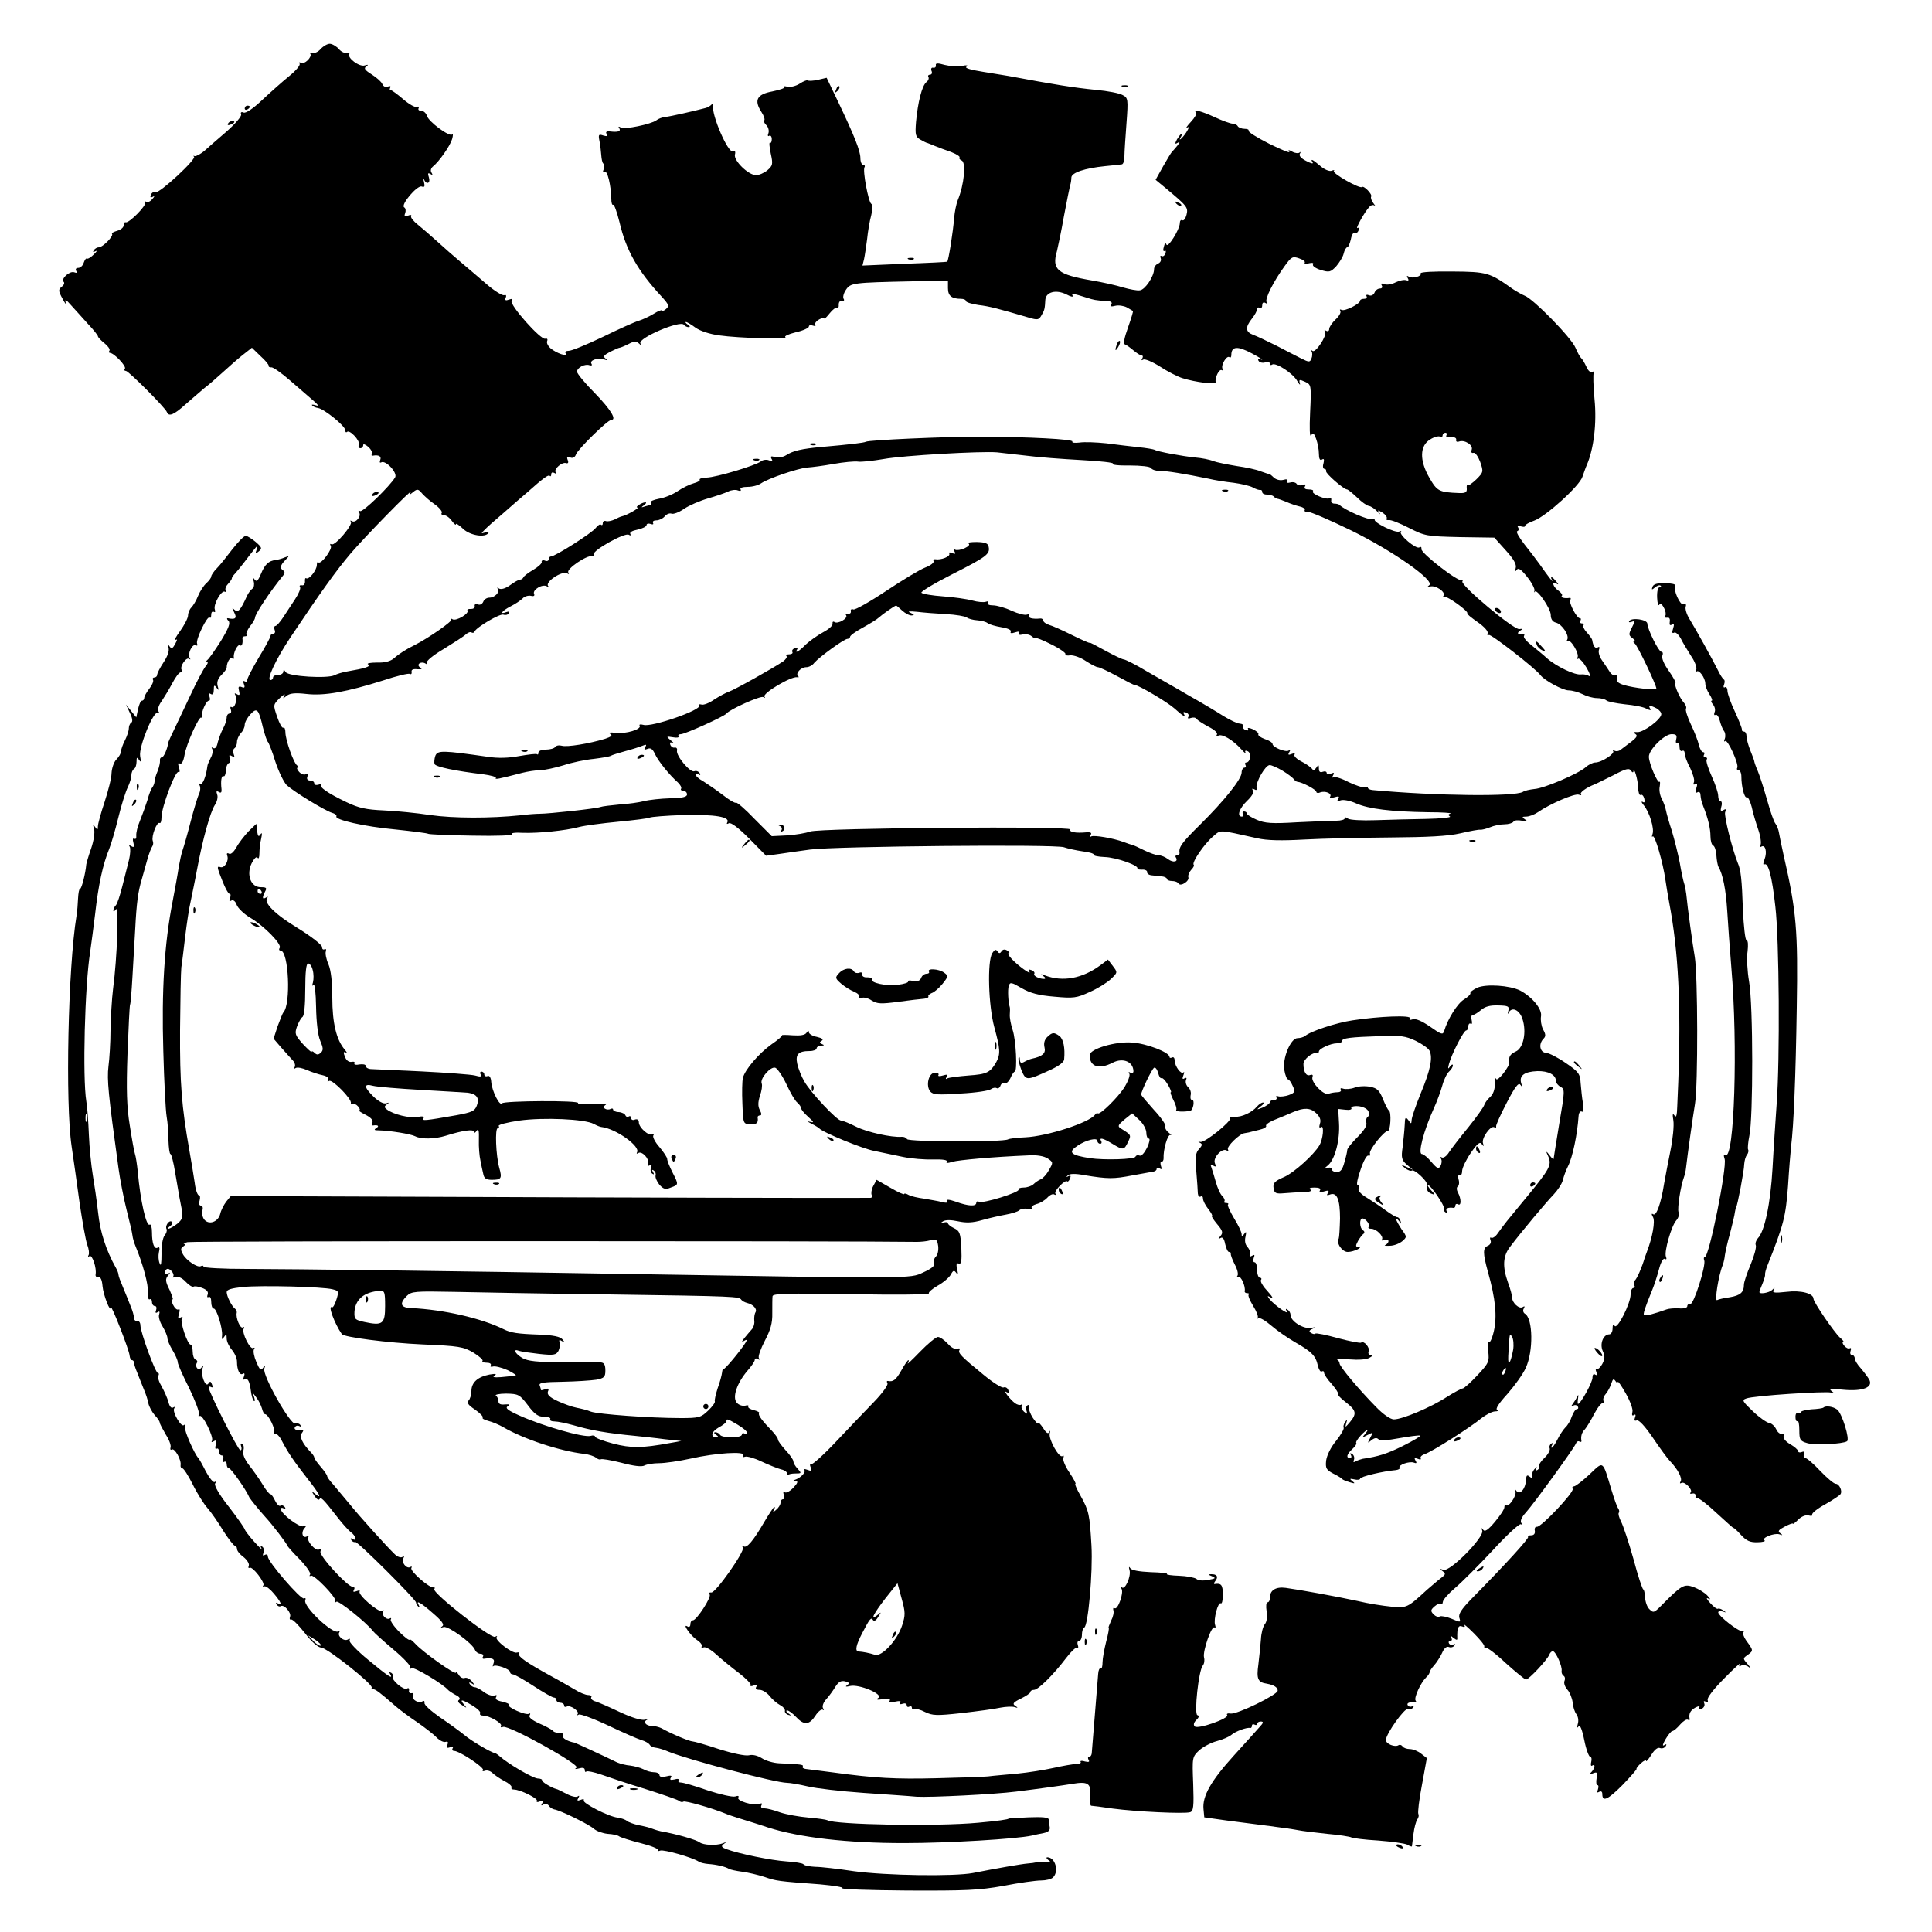 <?xml version="1.0" standalone="no"?>
<!DOCTYPE svg PUBLIC "-//W3C//DTD SVG 20010904//EN"
 "http://www.w3.org/TR/2001/REC-SVG-20010904/DTD/svg10.dtd">
<svg version="1.0" xmlns="http://www.w3.org/2000/svg"
 width="750pt" height="750pt" viewBox="0 0 750 750"
 preserveAspectRatio="xMidYMid meet">
<g transform="translate(0,750) scale(0.1,-0.1)"
fill="#000000" stroke="none">
<path d="M1245 7310 c-10 -12 -25 -18 -32 -15 -8 2 -12 1 -8 -4 7 -13 -24 -43
-37 -35 -6 4 -8 2 -5 -3 4 -6 -15 -28 -41 -49 -26 -21 -73 -63 -104 -92 -36
-34 -63 -52 -72 -49 -9 4 -13 1 -10 -7 3 -7 -23 -37 -57 -67 -35 -30 -74 -64
-87 -76 -14 -11 -30 -20 -36 -19 -6 2 -7 1 -3 -2 13 -7 -134 -144 -149 -138
-7 3 -15 -2 -18 -10 -4 -10 -2 -13 7 -8 8 5 8 2 -2 -9 -7 -9 -18 -14 -24 -10
-5 3 -7 2 -4 -4 7 -10 -62 -80 -75 -76 -4 2 -8 -4 -8 -12 0 -8 -11 -17 -25
-21 -14 -4 -23 -9 -20 -12 7 -8 -36 -52 -51 -52 -7 0 -16 -5 -20 -12 -5 -7 -2
-8 7 -3 8 4 5 -1 -6 -12 -11 -11 -23 -19 -27 -17 -4 3 -9 -5 -13 -16 -3 -11
-13 -20 -21 -20 -9 0 -12 -5 -8 -12 5 -7 2 -9 -8 -5 -18 6 -52 -25 -41 -37 5
-4 1 -13 -7 -19 -14 -11 -14 -16 3 -47 10 -19 16 -26 12 -15 -4 15 1 13 21
-10 15 -16 44 -49 65 -72 22 -23 39 -45 39 -48 0 -4 11 -16 25 -27 14 -11 23
-24 20 -29 -4 -5 -2 -9 2 -9 15 0 64 -51 58 -61 -4 -5 -2 -9 4 -9 10 0 154
-144 159 -160 7 -19 28 -10 72 30 25 22 58 50 73 63 16 12 47 39 70 60 23 21
58 52 78 68 l37 29 33 -32 c19 -17 33 -34 32 -38 -1 -4 4 -7 11 -6 7 0 39 -22
72 -51 32 -28 73 -63 89 -77 22 -19 24 -24 10 -19 -11 3 -17 3 -13 -1 3 -4 14
-9 23 -10 24 -4 104 -69 105 -85 0 -8 3 -11 7 -8 10 11 52 -34 46 -49 -3 -8 0
-14 6 -14 6 0 11 5 11 12 0 6 8 3 20 -7 11 -10 17 -22 14 -27 -3 -4 -2 -8 3
-7 23 4 35 -2 29 -17 -3 -8 -2 -12 4 -9 17 10 64 -40 54 -58 -20 -34 -126
-137 -136 -131 -7 4 -8 2 -4 -5 10 -15 -13 -43 -28 -34 -6 3 -8 3 -4 -2 10
-11 -62 -96 -75 -88 -6 3 -7 1 -3 -6 8 -12 -38 -74 -48 -64 -3 4 -6 -1 -6 -10
0 -20 -30 -58 -41 -52 -4 3 -6 -3 -5 -13 0 -9 -5 -16 -12 -14 -8 1 -11 -2 -7
-7 3 -6 -6 -27 -20 -48 -14 -21 -35 -53 -46 -70 -12 -18 -25 -33 -30 -33 -4 0
-6 -7 -3 -15 4 -8 1 -15 -5 -15 -6 0 -11 -4 -11 -9 0 -5 -20 -42 -45 -83 -25
-42 -45 -81 -45 -87 0 -7 -4 -9 -10 -6 -6 4 -7 -1 -3 -11 5 -13 2 -16 -9 -11
-12 4 -14 1 -10 -15 4 -16 2 -19 -8 -13 -9 5 -11 4 -6 -4 9 -15 -3 -53 -15
-46 -5 3 -6 -1 -3 -9 3 -9 1 -16 -5 -16 -6 0 -11 -7 -11 -16 0 -9 -6 -28 -14
-42 -8 -15 -17 -40 -21 -55 -3 -17 -10 -25 -17 -21 -7 4 -8 3 -4 -4 4 -6 1
-22 -6 -34 -6 -13 -13 -27 -13 -33 -5 -40 -19 -74 -28 -68 -6 4 -7 1 -2 -6 4
-7 3 -23 -3 -34 -5 -12 -20 -60 -32 -107 -12 -47 -26 -96 -31 -110 -5 -14 -11
-43 -15 -65 -3 -22 -14 -83 -24 -135 -32 -163 -43 -346 -36 -580 3 -118 9
-233 13 -255 4 -22 7 -64 7 -92 1 -29 4 -53 8 -53 3 0 12 -33 18 -72 7 -40 14
-82 16 -93 2 -11 7 -35 10 -52 5 -27 2 -37 -17 -53 -13 -10 -28 -19 -34 -20
-5 0 -3 4 5 10 8 5 11 12 7 17 -10 9 -28 -17 -20 -29 2 -5 -1 -16 -8 -24 -7
-9 -13 -40 -12 -72 0 -37 -2 -50 -7 -37 -5 11 -6 31 -3 44 4 15 2 22 -4 18
-14 -9 -23 15 -23 59 0 20 -4 33 -9 30 -13 -9 -36 92 -46 204 -3 30 -8 62 -11
70 -3 8 -12 58 -20 110 -12 72 -14 139 -9 280 4 101 8 187 10 190 2 3 6 51 9
105 3 55 8 141 11 190 5 98 11 144 25 190 5 17 14 50 21 75 7 25 16 49 20 54
4 5 5 15 2 22 -6 17 16 76 27 69 4 -2 7 8 7 23 0 38 54 182 66 175 5 -3 6 4 2
17 -5 15 -4 20 3 16 7 -4 14 8 18 31 7 45 59 159 66 147 3 -5 3 -3 2 4 -4 15
16 62 27 62 5 0 5 7 2 17 -4 11 -3 14 5 9 8 -5 12 1 12 16 0 19 2 20 11 8 8
-12 9 -10 4 7 -4 15 1 29 14 42 12 12 21 24 21 29 0 20 13 42 21 36 5 -3 8 -2
7 3 -4 16 14 53 23 48 8 -6 13 8 10 28 0 4 4 7 11 7 6 0 8 3 5 6 -3 4 3 18 13
32 11 13 20 29 20 34 0 14 59 103 110 165 6 8 6 14 0 18 -15 9 -12 21 8 41 16
17 16 17 -3 10 -11 -5 -27 -9 -35 -10 -27 -3 -42 -17 -57 -54 -12 -28 -17 -32
-25 -21 -7 10 -8 8 -3 -8 3 -12 1 -24 -5 -28 -6 -4 -16 -17 -21 -28 -25 -56
-35 -67 -49 -54 -10 10 -10 8 -1 -10 12 -23 5 -29 -24 -23 -5 1 -5 -4 2 -10 8
-9 1 -28 -30 -79 -23 -36 -46 -69 -52 -73 -5 -4 -6 -8 -1 -8 5 0 2 -8 -6 -17
-8 -10 -34 -58 -57 -108 -23 -49 -52 -110 -64 -135 -12 -24 -22 -47 -23 -50
-4 -27 -18 -60 -26 -60 -5 0 -8 -6 -7 -12 1 -7 -3 -26 -9 -41 -7 -16 -12 -34
-12 -41 0 -6 -4 -16 -8 -22 -5 -5 -14 -28 -20 -51 -7 -22 -20 -58 -29 -80 -9
-21 -15 -46 -14 -57 1 -10 -2 -15 -7 -12 -6 4 -8 -3 -4 -16 4 -16 2 -19 -8
-13 -8 5 -11 4 -6 -3 3 -6 2 -28 -3 -49 -5 -21 -17 -67 -26 -103 -9 -36 -20
-69 -25 -74 -6 -6 -10 -15 -10 -21 0 -5 5 -3 10 5 12 17 5 -188 -11 -308 -5
-40 -9 -112 -10 -160 0 -48 -4 -112 -8 -142 -6 -51 -1 -106 39 -395 6 -44 20
-116 31 -160 11 -44 22 -89 23 -100 1 -11 7 -31 13 -45 27 -65 50 -148 47
-177 -1 -18 2 -30 7 -27 5 3 9 -2 9 -10 0 -9 5 -16 11 -16 6 0 8 -7 5 -16 -4
-10 -2 -13 6 -8 7 5 9 2 6 -8 -4 -8 2 -30 13 -47 10 -17 19 -38 19 -46 0 -8 9
-29 20 -47 11 -18 20 -39 20 -46 0 -8 20 -53 44 -100 23 -48 41 -94 38 -102
-3 -8 -1 -12 3 -7 11 9 56 -83 48 -96 -4 -6 -1 -7 7 -2 10 6 12 3 8 -13 -4
-12 -2 -20 3 -16 5 3 9 -2 9 -10 0 -9 5 -16 11 -16 6 0 8 -7 5 -16 -3 -8 -2
-12 4 -9 6 3 10 -1 10 -9 0 -9 4 -16 9 -16 8 0 67 -84 79 -113 4 -7 34 -45 62
-76 27 -29 85 -105 85 -111 1 -3 22 -27 48 -53 26 -27 44 -53 41 -59 -4 -6 -3
-8 3 -5 11 7 99 -84 95 -98 -2 -5 0 -7 4 -3 7 7 117 -81 141 -113 6 -8 43 -41
82 -74 38 -32 67 -63 64 -68 -3 -6 -1 -7 5 -3 10 6 123 -62 142 -85 3 -3 16
-12 29 -19 15 -7 19 -15 13 -19 -7 -4 -3 -12 11 -20 20 -13 21 -13 8 2 -18 22
-9 21 33 -4 20 -12 33 -25 30 -30 -3 -5 2 -9 11 -9 25 0 76 -30 70 -40 -3 -6
0 -7 8 -4 22 8 301 -147 285 -158 -9 -6 -5 -7 10 -3 14 4 22 2 22 -6 0 -7 3
-10 6 -6 3 3 29 -2 58 -12 28 -10 105 -36 171 -56 66 -21 125 -41 131 -46 6
-5 13 -6 17 -3 5 5 111 -25 162 -46 11 -5 36 -13 55 -19 19 -6 69 -21 110 -35
125 -40 310 -61 530 -61 171 0 436 16 495 29 11 3 32 7 47 10 18 4 25 11 23
23 -2 10 -4 23 -4 30 -1 8 -24 10 -78 8 -43 -2 -78 -4 -78 -5 0 -3 -40 -9
-118 -16 -161 -15 -556 -8 -586 10 -3 2 -36 7 -72 10 -36 3 -86 12 -110 20
-24 9 -52 16 -62 16 -11 0 -15 4 -11 12 5 7 2 9 -9 5 -22 -8 -89 12 -81 25 4
6 -1 8 -12 4 -11 -3 -59 8 -108 24 -48 17 -94 30 -102 30 -9 0 -13 4 -10 9 4
5 -4 7 -16 3 -15 -3 -19 -2 -14 7 6 8 1 10 -18 5 -16 -4 -26 -2 -26 5 0 6 -9
11 -21 11 -11 0 -30 5 -42 12 -12 6 -35 12 -51 14 -15 1 -38 7 -50 12 -55 27
-162 76 -166 77 -25 4 -49 18 -45 26 4 5 1 10 -4 10 -26 3 -30 4 -37 12 -5 4
-28 17 -52 27 -28 13 -41 24 -36 31 4 7 3 9 -3 6 -12 -7 -87 26 -78 35 3 3 -8
8 -25 12 -21 4 -29 10 -24 18 5 7 2 9 -7 6 -9 -3 -26 3 -40 13 -13 10 -29 19
-36 19 -6 0 -15 5 -19 12 -5 7 -3 8 7 3 12 -8 12 -6 0 9 -8 9 -20 15 -27 12
-8 -3 -18 3 -23 12 -6 9 -11 13 -11 9 0 -12 -129 80 -157 111 -13 14 -23 21
-23 17 0 -5 -18 8 -40 30 -21 21 -36 43 -33 48 3 6 1 7 -4 4 -13 -8 -36 17
-25 28 4 5 2 5 -5 1 -13 -7 -95 63 -87 76 3 4 -3 5 -12 1 -12 -4 -15 -3 -10 5
4 7 2 12 -5 12 -20 0 -131 121 -125 137 3 8 1 11 -5 8 -13 -9 -51 34 -42 48 3
5 1 7 -5 3 -16 -10 -25 13 -11 30 10 12 9 13 -3 9 -16 -6 -88 49 -88 67 0 5 5
6 12 2 7 -4 8 -3 4 5 -4 6 -12 9 -17 6 -5 -4 -14 5 -21 19 -6 14 -15 26 -19
26 -4 0 -18 17 -30 38 -12 20 -36 54 -52 74 -19 25 -26 44 -22 57 3 11 1 22
-4 26 -7 3 -8 0 -5 -9 3 -9 2 -16 -3 -16 -9 0 -123 227 -123 244 0 4 4 4 10 1
6 -3 7 1 3 10 -4 13 -8 14 -14 4 -11 -18 -31 34 -23 58 5 14 4 15 -4 4 -11
-15 -27 2 -18 18 4 5 1 11 -5 13 -6 2 -11 16 -11 31 0 15 -4 27 -8 27 -12 0
-42 89 -34 101 5 8 3 9 -6 4 -9 -6 -10 -2 -5 15 4 14 3 20 -2 17 -6 -4 -15 5
-22 19 -6 14 -7 23 -2 20 5 -4 0 12 -10 35 -17 34 -18 43 -7 57 10 12 10 14 1
8 -7 -4 -13 -3 -13 3 0 5 3 12 7 14 11 7 33 -19 25 -29 -4 -4 0 -5 9 -1 10 3
26 -4 39 -18 13 -14 26 -22 31 -20 4 3 19 1 34 -5 18 -7 25 -15 21 -26 -3 -8
-2 -12 4 -9 6 3 10 -5 10 -19 0 -14 4 -26 10 -26 11 0 35 -77 32 -105 -2 -16
0 -17 8 -5 8 12 10 11 10 -6 0 -12 9 -31 20 -44 11 -13 20 -33 20 -46 0 -33
11 -55 23 -47 6 4 8 0 4 -11 -4 -9 -3 -14 2 -11 13 7 20 -7 25 -45 2 -17 7
-34 11 -38 5 -4 5 2 2 13 l-7 20 15 -20 c9 -11 18 -30 22 -43 3 -12 8 -22 12
-22 13 0 42 -60 35 -72 -4 -6 -3 -8 3 -5 6 4 18 -8 27 -26 24 -46 45 -77 98
-145 49 -62 61 -85 31 -61 -15 13 -15 12 -2 -8 7 -12 16 -18 19 -13 6 10 13 3
70 -70 19 -25 43 -51 52 -58 20 -14 25 -38 6 -26 -7 4 -8 3 -4 -5 4 -6 11 -9
15 -7 7 5 236 -223 236 -235 0 -4 4 -11 9 -16 5 -5 6 -3 2 5 -13 22 5 13 54
-30 35 -30 46 -45 37 -51 -8 -6 -7 -7 5 -3 18 5 112 -63 122 -89 3 -8 13 -15
21 -15 9 0 13 -5 10 -11 -4 -6 -1 -10 6 -8 31 4 41 -1 35 -18 -4 -10 -4 -15
-1 -11 9 8 65 -11 65 -23 0 -5 5 -9 11 -9 6 0 42 -20 80 -45 38 -25 74 -45 79
-45 6 0 10 -4 10 -10 0 -5 7 -10 15 -10 8 0 15 -5 15 -11 0 -5 4 -7 10 -4 13
8 52 -19 42 -30 -4 -5 -2 -5 5 -1 6 3 58 -16 115 -43 57 -27 114 -52 128 -56
14 -4 28 -12 32 -18 3 -6 14 -11 25 -12 10 -1 32 -8 48 -15 79 -32 416 -121
460 -121 11 0 47 -6 81 -14 34 -8 130 -19 215 -25 85 -6 178 -12 208 -15 52
-3 300 9 386 20 89 11 182 24 218 30 60 10 73 2 69 -45 -2 -22 0 -40 4 -40 5
0 43 -5 84 -11 90 -12 278 -21 300 -14 13 4 15 22 12 109 -4 104 -4 105 23
131 16 14 46 30 69 36 23 6 48 17 56 24 16 14 60 30 73 27 4 -1 7 3 7 9 0 5 5
7 10 4 6 -3 10 -2 10 3 0 5 7 9 14 9 12 0 11 -5 -4 -21 -10 -12 -55 -61 -100
-111 -89 -98 -123 -158 -118 -208 l3 -32 85 -12 c47 -6 123 -16 170 -22 47 -6
96 -13 110 -16 14 -3 64 -9 111 -14 47 -4 90 -11 95 -14 6 -3 52 -9 104 -12
52 -4 103 -11 113 -16 9 -6 17 -8 18 -7 0 2 3 23 6 48 3 25 10 50 15 57 5 7 7
16 4 21 -3 5 3 56 14 113 l19 104 -22 17 c-12 10 -32 18 -44 18 -12 0 -25 5
-28 10 -4 6 -11 8 -16 5 -14 -9 -49 5 -49 20 0 24 73 126 86 121 8 -3 16 0 20
6 4 6 3 8 -4 4 -6 -3 -13 -2 -17 4 -6 9 8 14 28 11 5 -1 6 3 2 8 -6 11 19 67
41 89 8 7 14 17 14 21 0 4 8 16 18 27 9 10 23 32 30 47 8 19 18 27 27 23 8 -3
17 0 21 6 4 6 3 8 -4 4 -6 -3 -13 -2 -17 4 -3 5 -1 10 5 10 6 0 8 5 4 12 -6
10 -4 10 8 0 13 -10 16 -10 15 0 -1 38 4 50 19 44 9 -4 13 -2 8 6 -4 6 13 -8
37 -32 24 -24 43 -47 41 -52 -1 -5 1 -7 6 -5 4 3 39 -23 77 -59 39 -35 74 -64
79 -64 11 0 82 76 90 96 3 8 9 14 14 14 11 0 38 -60 34 -77 -1 -6 2 -14 7 -18
6 -3 8 -12 4 -21 -3 -8 2 -23 12 -34 9 -10 18 -33 20 -49 1 -17 8 -37 14 -45
7 -9 10 -25 6 -38 -4 -15 -3 -18 3 -10 5 8 13 -9 22 -53 7 -36 18 -65 23 -65
5 0 7 -9 4 -20 -3 -11 -1 -18 4 -14 13 8 11 -10 -3 -25 -11 -10 -9 -11 6 -5
16 6 18 4 14 -19 -3 -15 -1 -27 3 -27 5 0 5 -7 2 -17 -4 -11 -3 -14 5 -9 7 4
12 1 12 -8 0 -33 21 -23 78 34 32 33 57 62 55 63 -2 2 6 12 17 22 11 10 20 14
20 9 0 -5 9 6 20 23 12 20 25 31 34 27 8 -3 17 0 22 7 5 8 3 10 -6 4 -8 -5 -5
5 6 24 10 17 22 31 26 31 5 0 18 11 30 25 11 13 25 22 30 19 5 -3 8 -2 7 3 -4
21 3 33 22 44 15 7 19 8 15 0 -5 -7 -1 -8 9 -5 9 4 14 13 11 21 -4 9 -2 11 6
7 7 -5 10 -2 7 7 -3 8 24 43 65 84 38 39 66 64 61 56 -6 -10 -4 -12 4 -7 6 4
20 2 29 -5 12 -10 11 -7 -3 10 -20 23 -20 23 0 37 22 16 22 17 -6 55 -10 14
-15 29 -11 33 4 4 2 6 -5 4 -13 -3 -93 59 -93 73 0 4 8 6 18 3 14 -5 14 -4 2
4 -8 6 -17 9 -21 7 -3 -3 -17 7 -30 22 -13 14 -17 22 -9 18 11 -6 11 -3 -2 11
-10 11 -33 25 -53 33 -38 13 -46 9 -127 -73 -27 -27 -30 -28 -45 -13 -9 8 -16
29 -17 46 -1 17 -4 31 -7 31 -3 0 -21 53 -38 118 -18 64 -40 130 -48 145 -8
16 -12 31 -9 34 3 4 2 11 -2 17 -5 6 -16 38 -26 71 -36 119 -30 114 -86 61
-27 -25 -54 -46 -60 -46 -6 0 -8 -5 -5 -10 7 -12 -123 -150 -139 -147 -6 1
-10 -6 -8 -15 2 -11 -3 -18 -14 -18 -10 0 -15 -3 -12 -6 5 -5 -85 -104 -220
-241 -39 -40 -51 -59 -47 -73 6 -19 5 -19 -30 -4 -20 8 -40 12 -46 9 -5 -4
-16 0 -24 8 -12 13 -12 17 4 31 10 9 21 13 24 9 4 -3 7 0 8 8 0 8 21 32 47 54
26 22 92 88 147 147 54 59 103 104 109 101 5 -4 6 -1 1 6 -4 8 3 23 18 39 31
34 186 248 194 267 3 8 9 12 14 9 5 -3 9 -2 8 3 -3 17 1 32 14 45 6 7 23 34
36 60 14 26 29 44 34 41 6 -4 7 -1 3 6 -5 7 -1 20 7 29 8 9 18 28 22 41 6 18
9 20 16 10 5 -8 9 -9 9 -4 0 6 14 -14 31 -44 17 -30 29 -62 26 -72 -3 -12 -1
-17 6 -12 6 4 8 0 4 -10 -4 -11 -2 -14 7 -11 8 3 32 -23 62 -67 27 -40 57 -81
66 -90 31 -32 50 -68 42 -80 -4 -7 -3 -9 3 -6 13 8 46 -27 36 -37 -5 -4 -1 -6
7 -4 8 2 14 -3 12 -10 -1 -8 1 -11 6 -8 5 3 39 -23 75 -57 37 -34 67 -61 67
-59 0 2 13 -9 28 -26 22 -24 36 -30 65 -29 20 0 32 4 27 7 -15 9 37 30 57 24
14 -5 15 -4 4 4 -11 8 -7 13 18 26 17 9 31 14 31 11 0 -3 9 4 21 16 12 12 29
19 40 16 10 -3 17 -1 14 3 -3 5 19 23 50 40 30 17 57 35 60 40 8 12 -5 40 -19
40 -7 0 -34 23 -60 50 -26 28 -52 50 -58 50 -5 0 -8 7 -5 14 4 10 1 13 -9 9
-7 -3 -14 -1 -14 4 0 5 -14 17 -31 27 -18 10 -28 24 -25 31 3 8 0 12 -7 9 -7
-2 -17 6 -22 18 -6 12 -18 23 -27 24 -9 1 -38 21 -63 45 -41 39 -44 44 -26 50
27 11 308 29 329 23 15 -5 15 -4 2 6 -12 9 -2 10 46 5 75 -7 117 9 100 40 -6
10 -21 30 -33 44 -13 14 -23 31 -23 38 0 7 -5 13 -11 13 -6 0 -8 7 -5 16 3 8
2 13 -3 10 -5 -3 -14 1 -21 9 -7 8 -9 15 -5 15 5 0 -1 8 -12 17 -23 21 -103
138 -103 151 0 21 -49 34 -105 27 -46 -5 -56 -4 -50 7 6 10 5 11 -6 0 -12 -11
-49 -17 -49 -8 0 3 5 17 12 33 6 15 11 31 10 35 -1 4 3 20 9 35 64 160 71 191
80 308 4 66 10 136 12 155 10 78 18 270 22 540 5 297 -1 373 -51 590 -8 36
-16 75 -18 87 -2 13 -8 28 -14 36 -6 7 -20 48 -32 91 -12 42 -28 93 -36 112
-8 18 -14 36 -14 39 0 3 -7 21 -15 41 -8 20 -15 45 -15 55 0 11 -4 19 -10 19
-5 0 -9 3 -8 8 1 4 -11 34 -26 67 -16 33 -29 70 -30 82 0 11 -5 19 -10 15 -5
-3 -7 2 -3 11 3 9 3 17 -1 19 -4 2 -15 19 -24 38 -21 42 -82 152 -110 198 -11
18 -17 39 -14 47 3 9 0 12 -9 9 -13 -5 -41 58 -32 73 3 5 -15 9 -38 9 -31 1
-46 -3 -50 -14 -4 -12 -3 -13 10 -2 9 7 18 10 22 6 3 -3 1 -6 -5 -6 -6 0 -10
-16 -9 -40 1 -21 4 -34 8 -28 4 7 11 3 18 -11 7 -12 9 -26 6 -31 -4 -6 -1 -9
7 -8 8 2 12 -4 10 -16 -2 -12 1 -15 8 -11 9 5 10 1 5 -15 -5 -15 -4 -20 4 -16
5 4 17 -7 26 -23 8 -17 27 -47 40 -68 14 -20 23 -44 20 -52 -3 -9 -3 -12 1 -8
9 9 33 -23 34 -46 0 -10 7 -29 16 -42 9 -14 13 -25 9 -25 -4 0 -2 -7 5 -15 7
-8 10 -22 6 -30 -3 -9 -2 -13 4 -10 5 3 12 -7 16 -22 4 -15 11 -34 16 -40 6
-7 7 -21 4 -30 -4 -10 -4 -14 1 -10 9 10 55 -91 47 -104 -3 -5 0 -9 5 -9 6 0
11 -11 11 -24 0 -40 12 -86 21 -81 4 3 13 -14 19 -37 5 -24 17 -64 26 -90 9
-26 12 -53 8 -59 -4 -7 -3 -9 3 -6 16 10 24 -20 13 -49 -6 -14 -6 -23 -1 -20
15 10 30 -45 43 -164 15 -128 18 -592 5 -765 -4 -60 -12 -173 -16 -250 -8
-139 -31 -246 -57 -272 -7 -8 -11 -20 -8 -27 3 -8 -6 -41 -20 -75 -14 -33 -26
-68 -26 -78 0 -30 -14 -42 -55 -49 -22 -3 -44 -8 -49 -11 -11 -7 5 96 22 137
3 8 7 25 8 37 2 13 10 51 20 85 9 35 18 72 19 83 2 11 4 20 5 20 4 0 31 142
31 165 1 14 5 30 11 37 5 7 7 16 4 21 -2 4 0 28 5 53 15 66 15 509 -1 598 -7
41 -10 94 -6 117 3 25 2 44 -4 44 -5 0 -11 53 -14 118 -4 118 -8 155 -20 182
-21 52 -54 183 -49 197 5 12 3 14 -7 8 -10 -6 -12 -3 -8 13 4 12 2 22 -3 22
-5 0 -9 9 -9 21 0 11 -11 45 -25 75 -14 31 -23 60 -20 65 4 5 1 9 -5 9 -6 0
-8 5 -5 10 3 6 2 10 -3 10 -6 0 -13 12 -17 28 -3 15 -17 51 -31 80 -14 29 -22
57 -19 61 3 5 -1 15 -8 23 -16 17 -39 69 -33 76 3 2 -9 24 -26 48 -18 25 -28
49 -25 58 4 9 2 16 -4 16 -10 0 -53 86 -54 109 0 16 -61 25 -70 10 -4 -5 1 -6
9 -3 14 5 14 3 1 -22 -13 -26 -13 -30 2 -41 9 -7 13 -13 7 -13 -5 0 -4 -4 2
-8 10 -6 84 -161 84 -175 0 -8 -87 2 -127 14 -22 7 -30 15 -26 25 3 9 0 14 -7
12 -6 -2 -17 6 -23 17 -7 11 -20 30 -29 43 -9 13 -14 30 -11 39 4 10 2 14 -4
10 -10 -6 -18 3 -22 28 -1 6 -11 19 -22 31 -10 11 -16 24 -12 27 3 4 1 7 -6 7
-7 0 -9 5 -6 10 3 6 3 10 -2 10 -12 0 -44 60 -37 71 3 5 2 9 -3 8 -18 -3 -36
1 -30 8 4 3 -2 12 -13 20 -22 15 -28 39 -7 27 8 -5 8 -2 -2 9 -16 20 -25 22
-16 5 8 -15 -14 13 -47 60 -13 18 -40 54 -61 80 -20 26 -33 48 -27 50 6 2 7 9
3 15 -4 6 0 8 10 4 10 -3 17 -3 17 1 0 5 16 14 36 21 46 17 176 135 187 170 5
14 12 35 17 46 27 62 39 162 30 254 -5 52 -6 99 -3 104 3 6 1 7 -5 3 -7 -4
-17 4 -24 21 -7 15 -16 30 -20 33 -4 3 -14 21 -22 40 -16 39 -164 190 -197
202 -12 5 -33 17 -48 27 -88 63 -99 66 -233 67 -70 1 -125 -2 -123 -7 7 -11
-32 -22 -46 -13 -8 5 -9 3 -4 -6 5 -8 3 -11 -6 -8 -8 3 -26 -1 -41 -8 -15 -8
-35 -11 -44 -7 -12 4 -15 3 -10 -5 4 -7 1 -12 -7 -12 -8 0 -18 -7 -21 -16 -4
-9 -13 -14 -22 -10 -8 3 -12 2 -9 -4 3 -6 -1 -10 -9 -10 -9 0 -16 -3 -16 -7 0
-13 -61 -43 -72 -36 -6 3 -8 2 -5 -4 4 -6 -5 -21 -18 -33 -14 -13 -25 -30 -25
-37 0 -8 -5 -11 -12 -7 -7 4 -8 3 -4 -4 9 -14 -38 -85 -49 -74 -5 4 -6 3 -3
-3 3 -5 3 -18 -1 -27 -6 -15 -9 -15 -41 1 -19 10 -63 32 -97 50 -34 17 -74 36
-88 41 -30 11 -32 29 -5 63 11 14 20 30 20 37 0 6 5 8 10 5 6 -3 10 1 10 10 0
10 5 13 12 9 6 -4 8 -3 5 3 -8 12 27 81 70 140 26 36 31 39 56 30 15 -5 25
-12 22 -17 -3 -4 5 -6 17 -2 13 3 19 1 15 -5 -3 -5 10 -15 30 -21 33 -10 38
-9 60 14 12 14 26 36 29 49 3 14 10 25 14 25 4 0 10 14 14 31 3 17 10 28 15
25 5 -3 12 1 15 10 3 8 2 12 -4 9 -11 -7 28 64 46 82 6 7 15 9 20 5 5 -4 2 1
-5 10 -7 9 -11 21 -8 25 5 9 -29 44 -36 37 -8 -8 -116 53 -109 62 4 4 0 5 -9
1 -9 -3 -28 5 -44 19 -30 26 -40 30 -29 13 3 -6 -8 -3 -25 6 -20 10 -29 20
-25 28 4 7 4 9 -1 5 -4 -4 -17 -3 -28 3 -14 8 -18 8 -12 0 4 -7 -31 8 -78 31
-47 24 -83 46 -80 51 2 4 -5 7 -16 7 -11 0 -23 5 -26 10 -3 6 -13 10 -20 10
-8 0 -39 11 -69 25 -52 24 -87 33 -73 18 4 -4 -5 -20 -20 -36 -16 -17 -22 -27
-14 -22 9 5 7 -1 -4 -19 -16 -24 -34 -39 -20 -16 3 6 4 10 1 10 -3 0 -10 -10
-17 -21 -9 -17 -8 -20 3 -13 9 6 9 2 -2 -12 -8 -10 -18 -21 -21 -24 -3 -3 -18
-28 -34 -56 l-29 -52 34 -28 c90 -75 93 -79 86 -108 -4 -15 -11 -24 -16 -21
-6 3 -10 -2 -10 -12 -1 -25 -47 -98 -52 -82 -3 8 -7 4 -10 -9 -4 -12 -2 -20 3
-16 5 3 6 -2 3 -10 -3 -9 -10 -13 -15 -10 -5 3 -6 -1 -3 -9 3 -8 -2 -17 -10
-20 -9 -4 -16 -13 -16 -22 0 -28 -35 -80 -55 -82 -11 -2 -40 4 -65 11 -25 8
-79 20 -120 27 -135 23 -158 42 -137 114 4 17 17 77 27 135 11 58 22 112 24
120 3 8 5 22 5 31 1 19 52 36 131 44 30 3 60 6 65 7 6 1 10 15 10 32 0 17 4
75 8 128 7 94 6 98 -15 109 -12 7 -58 16 -103 20 -89 9 -158 20 -340 54 -11 2
-55 9 -98 16 -50 8 -74 15 -65 20 8 6 1 7 -18 3 -17 -3 -47 -1 -67 4 -27 8
-36 7 -34 -1 1 -7 -3 -11 -10 -10 -7 2 -10 -4 -7 -12 4 -8 1 -15 -6 -15 -6 0
-9 -4 -6 -9 3 -5 0 -14 -8 -20 -17 -14 -33 -78 -40 -154 -4 -51 -2 -58 17 -69
12 -7 24 -13 27 -13 3 -1 16 -6 30 -12 14 -6 42 -16 62 -23 20 -8 35 -17 33
-21 -3 -4 1 -9 8 -12 18 -7 10 -94 -15 -154 -6 -15 -12 -46 -14 -68 -4 -54
-22 -167 -27 -171 -1 -1 -76 -5 -166 -8 l-163 -7 6 24 c3 13 8 48 12 78 3 30
10 72 16 93 6 24 6 41 0 45 -11 7 -34 130 -26 142 3 5 0 9 -5 9 -6 0 -11 12
-11 26 0 28 -23 86 -87 220 l-44 92 -34 -8 c-19 -4 -36 -5 -39 -2 -3 2 -17 -3
-32 -13 -14 -9 -35 -14 -46 -12 -11 3 -17 3 -13 -1 3 -4 -18 -11 -47 -17 -60
-11 -72 -34 -42 -80 9 -14 14 -28 11 -32 -3 -3 0 -12 8 -19 8 -8 11 -22 8 -31
-4 -9 -2 -14 3 -10 5 3 10 -3 10 -13 0 -10 -3 -17 -7 -14 -4 2 -2 -17 3 -42 9
-41 8 -47 -13 -65 -12 -10 -32 -19 -44 -19 -30 0 -88 57 -82 80 3 12 0 17 -9
13 -18 -7 -82 140 -76 177 2 9 0 11 -5 5 -4 -5 -15 -12 -23 -14 -49 -13 -138
-33 -157 -35 -12 -1 -28 -7 -35 -13 -20 -15 -124 -37 -138 -28 -9 5 -11 4 -6
-3 7 -12 -4 -16 -38 -12 -12 1 -16 -3 -11 -10 5 -9 1 -10 -13 -6 -18 6 -20 4
-15 -21 3 -15 6 -40 7 -55 1 -15 4 -30 8 -33 4 -4 4 -14 1 -23 -4 -9 -2 -13 4
-9 11 7 25 -53 26 -105 0 -15 3 -25 7 -23 4 3 15 -28 25 -68 25 -108 71 -189
163 -288 29 -32 31 -37 17 -49 -8 -7 -15 -9 -15 -5 0 3 -15 -2 -32 -13 -18
-11 -44 -23 -58 -27 -14 -4 -77 -32 -140 -63 -63 -30 -123 -55 -133 -54 -10 0
-15 -4 -11 -10 9 -15 -37 1 -59 20 -10 9 -16 21 -13 28 3 7 0 11 -7 9 -17 -7
-140 132 -131 147 5 8 2 9 -10 5 -13 -5 -17 -3 -13 7 4 9 1 13 -6 10 -7 -2
-37 16 -67 42 -30 26 -76 65 -102 87 -26 22 -66 57 -90 79 -24 22 -58 51 -75
65 -18 14 -30 29 -27 34 3 5 -3 6 -12 2 -13 -5 -16 -3 -11 10 3 9 2 19 -4 22
-15 10 51 87 68 81 11 -4 13 0 9 17 -3 12 -3 16 0 10 10 -22 26 -14 19 8 -5
16 -4 19 5 14 9 -6 11 -4 5 5 -5 8 -2 17 6 24 23 18 66 79 74 106 4 14 4 22 0
18 -11 -10 -92 50 -98 73 -3 10 -13 19 -22 19 -9 0 -13 4 -10 10 3 5 0 8 -7 5
-7 -3 -31 11 -53 30 -22 19 -44 35 -48 35 -5 0 -5 4 -2 10 3 6 -1 7 -9 4 -9
-4 -18 0 -22 10 -3 8 -22 25 -41 37 -27 17 -32 24 -21 31 9 7 8 8 -6 4 -21 -7
-70 30 -60 45 3 5 -1 6 -9 4 -7 -3 -22 3 -32 15 -10 11 -26 20 -35 20 -9 0
-25 -9 -35 -20z m2435 -929 c0 -29 14 -41 51 -41 10 0 19 -4 19 -9 0 -4 21
-11 48 -15 43 -5 77 -14 196 -49 34 -10 39 -9 49 9 12 20 13 25 15 61 3 30 42
40 82 20 17 -9 27 -11 24 -5 -6 10 3 9 56 -8 25 -8 32 -10 78 -13 15 0 21 -5
16 -13 -5 -8 0 -9 16 -5 12 3 32 0 44 -6 11 -7 23 -13 24 -14 2 -1 -7 -30 -19
-64 -15 -42 -19 -64 -12 -66 6 -2 21 -13 34 -24 12 -10 26 -19 31 -19 5 0 6
-5 2 -12 -4 -7 -3 -8 4 -4 6 4 35 -8 65 -27 29 -19 68 -39 87 -45 51 -16 131
-26 129 -16 -3 19 14 53 24 47 6 -3 7 -1 3 5 -8 14 17 55 27 45 4 -3 7 1 7 9
0 34 24 36 80 6 30 -16 47 -27 37 -24 -11 4 -16 2 -11 -5 3 -6 15 -9 25 -6 11
3 19 1 19 -5 0 -5 4 -7 9 -3 15 8 80 -34 97 -64 8 -14 13 -18 10 -9 -4 15 -2
16 20 6 24 -11 25 -12 20 -117 -3 -65 -2 -100 4 -91 7 11 11 9 19 -13 6 -16
11 -42 11 -58 0 -20 4 -28 12 -23 8 5 9 0 6 -14 -4 -12 -2 -22 3 -22 5 0 8 -4
7 -9 -3 -9 69 -71 81 -71 4 0 21 -14 39 -31 17 -17 38 -32 46 -33 8 -1 23 -11
33 -22 10 -11 14 -13 8 -5 -9 12 -7 12 12 1 12 -8 19 -18 16 -23 -3 -4 1 -7 8
-6 8 2 43 -12 78 -30 63 -32 69 -33 198 -36 l134 -2 44 -49 c31 -34 43 -55 39
-69 -4 -13 -2 -16 4 -7 6 9 17 2 40 -27 18 -22 30 -46 29 -53 -2 -7 -2 -10 1
-5 7 14 62 -65 62 -90 0 -16 7 -27 20 -30 24 -6 53 -50 44 -66 -4 -7 -4 -9 1
-5 11 10 47 -50 39 -64 -4 -6 -3 -9 2 -5 5 3 20 -13 33 -35 13 -22 17 -37 9
-32 -7 5 -21 7 -30 6 -24 -4 -97 31 -133 63 -16 15 -45 38 -62 52 -18 14 -30
29 -27 34 3 5 2 9 -3 8 -20 -3 -27 2 -13 12 13 8 13 9 -2 7 -21 -4 -230 171
-221 185 3 6 2 8 -3 5 -13 -8 -160 106 -156 121 1 7 -2 10 -8 6 -13 -8 -81 50
-72 61 4 4 2 4 -5 1 -14 -9 -106 37 -96 47 4 4 0 4 -9 1 -14 -6 -108 35 -128
55 -3 3 -12 5 -20 5 -8 0 -14 6 -12 13 1 8 -2 11 -7 8 -12 -8 -73 18 -64 27 3
4 -4 7 -16 7 -14 0 -20 4 -15 12 5 8 2 9 -9 5 -9 -3 -19 -1 -23 4 -3 6 -15 9
-25 6 -12 -3 -17 -1 -12 6 4 6 -2 8 -16 4 -12 -3 -27 1 -36 9 -8 8 -16 14 -17
14 -2 -1 -16 4 -33 10 -16 7 -59 16 -95 21 -36 6 -76 14 -90 19 -14 6 -45 12
-70 14 -50 5 -148 23 -158 30 -4 2 -32 7 -62 10 -30 3 -86 10 -125 15 -38 4
-85 6 -104 3 -19 -2 -31 -1 -28 4 5 9 -167 18 -358 19 -134 0 -434 -13 -444
-20 -8 -4 -57 -10 -171 -20 -78 -7 -112 -15 -138 -32 -13 -8 -32 -11 -44 -7
-15 4 -18 3 -13 -7 6 -9 3 -11 -10 -6 -9 4 -24 2 -31 -4 -20 -16 -173 -62
-211 -63 -17 -1 -29 -4 -27 -8 3 -4 -8 -10 -23 -14 -15 -4 -44 -18 -63 -31
-19 -13 -52 -26 -72 -29 -21 -4 -35 -10 -32 -15 3 -5 3 -9 0 -9 -2 0 -13 -3
-23 -6 -15 -5 -15 -4 -3 5 8 6 11 11 5 11 -13 0 -43 -20 -30 -20 11 0 -43 -31
-60 -34 -5 -1 -19 -7 -30 -13 -11 -5 -26 -8 -32 -6 -7 3 -13 -1 -13 -8 0 -7
-3 -9 -7 -6 -3 4 -12 -2 -20 -12 -13 -19 -158 -111 -174 -111 -5 0 -9 -5 -9
-11 0 -6 -7 -9 -15 -5 -8 3 -14 0 -12 -6 1 -5 -14 -19 -33 -30 -19 -11 -36
-24 -38 -29 -2 -5 -8 -9 -13 -9 -6 0 -23 -10 -38 -21 -18 -13 -34 -18 -43 -14
-7 5 -10 5 -6 0 11 -12 -11 -35 -32 -35 -10 0 -21 -7 -24 -16 -4 -9 -13 -14
-21 -10 -8 3 -14 0 -12 -7 1 -7 -6 -11 -15 -11 -10 1 -16 -2 -13 -6 7 -12 -44
-42 -58 -34 -7 4 -9 4 -5 -1 6 -6 -87 -71 -142 -99 -33 -16 -61 -34 -80 -51
-14 -12 -35 -18 -67 -17 -25 0 -41 -3 -34 -7 12 -8 -8 -15 -84 -28 -16 -3 -37
-9 -46 -14 -27 -14 -179 -5 -190 12 -6 10 -9 10 -9 2 0 -7 -9 -13 -20 -13 -11
0 -20 -4 -20 -10 0 -5 -4 -10 -10 -10 -17 0 21 81 77 165 117 175 178 260 233
325 55 65 247 261 235 240 -8 -13 -7 -13 9 0 16 13 20 12 35 -6 9 -10 31 -30
49 -42 18 -13 30 -28 27 -33 -4 -5 1 -9 9 -9 8 0 22 -10 30 -22 9 -12 16 -18
16 -13 0 5 12 -3 28 -18 27 -26 86 -35 98 -16 3 5 -3 6 -13 2 -16 -5 -16 -4
-3 9 8 9 42 39 75 67 33 29 74 65 91 79 65 58 83 70 88 65 3 -4 6 -1 6 6 0 7
5 9 12 5 6 -4 8 -3 5 3 -8 12 25 41 41 35 7 -2 10 2 6 12 -5 12 -2 15 10 10
10 -4 18 1 22 12 7 20 123 134 137 134 22 0 -1 39 -63 103 -39 39 -70 77 -70
84 0 16 31 32 49 25 8 -2 11 0 7 6 -8 13 22 24 48 17 15 -5 17 -4 7 3 -11 8
-7 13 17 26 18 9 34 16 37 16 3 0 18 6 34 14 22 12 31 12 41 3 10 -9 11 -9 6
0 -11 20 157 92 169 72 4 -5 12 -9 18 -9 7 0 6 4 -3 10 -8 5 -11 10 -7 10 4 0
21 -10 37 -22 18 -13 55 -25 92 -30 77 -11 271 -16 257 -7 -6 4 12 12 40 19
28 6 51 17 51 22 0 6 7 7 16 4 8 -3 12 -2 9 4 -3 5 4 14 15 20 11 6 20 8 20 4
0 -4 9 5 21 20 11 14 24 24 29 21 4 -3 7 3 6 13 0 9 5 16 12 14 8 -1 11 2 7 8
-4 6 0 22 9 35 18 27 26 28 259 33 l137 3 0 -30z m1935 -571 c-4 -6 4 -9 17
-7 14 1 22 -3 21 -10 -2 -7 3 -10 11 -7 22 8 56 -14 49 -32 -3 -9 -1 -14 7
-12 7 2 18 -14 26 -35 13 -38 13 -40 -15 -68 -16 -15 -31 -26 -34 -23 -3 3 -4
-3 -3 -13 1 -14 -6 -18 -29 -17 -79 3 -86 7 -116 59 -39 67 -38 125 3 149 15
10 33 14 38 11 6 -3 10 -1 10 4 0 6 5 11 11 11 5 0 7 -4 4 -10z m-1630 -79
c44 -6 140 -13 213 -17 74 -4 128 -10 122 -14 -7 -4 22 -8 65 -7 44 0 80 -4
83 -10 4 -6 18 -11 32 -11 25 1 103 -12 190 -30 25 -6 69 -13 98 -16 30 -4 64
-12 75 -18 12 -7 25 -11 30 -10 4 1 7 -3 7 -8 0 -6 8 -10 18 -10 10 0 22 -3
26 -7 4 -5 11 -8 14 -9 4 0 20 -6 35 -12 15 -7 39 -15 52 -18 14 -3 23 -10 20
-14 -3 -5 3 -8 13 -7 10 0 85 -32 167 -72 163 -80 328 -196 303 -213 -10 -8
-9 -9 3 -5 21 7 62 -21 53 -35 -4 -6 -3 -8 2 -5 10 6 97 -57 90 -64 -3 -2 16
-17 40 -34 25 -17 42 -36 39 -43 -3 -7 0 -10 5 -7 7 5 180 -129 200 -156 16
-21 87 -59 109 -59 14 0 39 -7 55 -15 15 -8 40 -15 55 -15 15 0 31 -4 37 -9 5
-5 37 -11 71 -15 34 -3 72 -10 84 -17 15 -7 19 -8 15 0 -9 14 0 14 25 1 10 -6
19 -16 18 -23 -1 -20 -70 -71 -93 -69 -14 1 -17 -1 -8 -7 10 -6 7 -13 -15 -30
-15 -11 -34 -26 -41 -31 -7 -6 -18 -8 -25 -4 -6 4 -9 4 -5 -1 9 -10 -45 -45
-69 -45 -9 0 -26 -8 -37 -18 -29 -26 -163 -83 -200 -85 -17 -2 -37 -6 -44 -11
-31 -19 -335 -16 -584 7 -10 1 -18 5 -18 9 0 4 -6 5 -13 2 -7 -2 -35 7 -62 20
-26 14 -53 22 -58 19 -6 -4 -7 -1 -2 7 6 10 4 12 -8 7 -10 -3 -17 -2 -17 3 0
5 -7 7 -15 4 -10 -4 -15 0 -15 12 0 16 -2 17 -10 4 -7 -10 -12 -12 -17 -4 -5
6 -23 19 -41 28 -18 9 -30 21 -27 26 4 6 -1 7 -11 3 -13 -5 -15 -3 -9 7 5 8 4
11 -3 6 -12 -7 -62 13 -62 26 0 5 -13 14 -30 19 -16 6 -28 14 -25 19 2 4 -7
12 -21 19 -14 6 -23 7 -19 1 3 -6 -1 -7 -9 -4 -9 3 -13 10 -10 15 3 5 -3 9
-13 10 -10 0 -38 14 -63 29 -25 16 -85 52 -135 80 -49 29 -124 71 -165 95 -41
25 -80 44 -87 45 -6 0 -39 16 -72 34 -34 19 -61 33 -61 31 0 -3 -30 11 -67 29
-38 19 -78 37 -90 40 -13 4 -23 12 -23 17 0 5 -6 9 -12 8 -29 -3 -49 2 -43 11
3 5 0 7 -9 4 -8 -3 -34 4 -59 15 -25 12 -58 21 -72 21 -15 0 -24 4 -20 10 3 5
0 7 -8 4 -8 -3 -32 -1 -53 5 -22 6 -73 13 -114 16 -41 3 -78 9 -83 14 -4 4 49
36 118 71 134 68 149 79 143 107 -2 14 -13 18 -46 19 -24 0 -38 -2 -32 -6 6
-4 0 -11 -15 -18 -15 -7 -31 -9 -37 -6 -7 5 -8 2 -3 -6 6 -10 4 -12 -9 -7 -9
4 -14 3 -11 -2 6 -11 -32 -26 -54 -22 -7 1 -10 -2 -7 -7 3 -6 -11 -17 -32 -25
-21 -8 -89 -49 -152 -91 -63 -42 -120 -74 -127 -72 -7 3 -12 0 -10 -7 1 -7 -4
-11 -11 -9 -8 1 -11 -2 -7 -7 7 -12 -32 -34 -45 -26 -6 4 -9 1 -8 -6 2 -7 -15
-22 -36 -33 -22 -12 -52 -33 -68 -48 -27 -28 -45 -37 -33 -18 3 6 -1 7 -9 4
-9 -3 -13 -10 -10 -15 3 -5 -3 -9 -12 -9 -10 0 -14 -3 -11 -7 4 -3 -2 -12 -12
-20 -38 -26 -190 -111 -211 -118 -12 -4 -38 -18 -58 -31 -20 -14 -42 -22 -49
-19 -8 2 -12 1 -9 -4 11 -17 -185 -85 -216 -75 -12 3 -18 2 -15 -3 9 -14 -54
-33 -93 -28 -22 3 -30 1 -21 -4 10 -6 4 -11 -20 -19 -62 -19 -149 -33 -168
-27 -11 3 -22 1 -26 -5 -3 -5 -19 -10 -36 -10 -16 0 -29 -5 -29 -12 0 -6 -2
-9 -5 -6 -3 3 -34 -1 -69 -7 -42 -8 -83 -9 -122 -3 -175 25 -195 26 -204 4 -4
-12 -5 -26 -3 -32 4 -11 81 -27 190 -40 29 -4 50 -10 48 -14 -5 -7 7 -5 103
20 20 5 51 10 68 10 17 0 58 9 91 19 33 11 86 22 118 25 32 4 62 9 66 12 5 3
30 11 56 18 27 7 57 17 67 21 15 6 17 5 11 -5 -6 -10 -4 -12 9 -7 12 5 20 -1
29 -21 12 -26 55 -80 89 -110 9 -9 15 -19 12 -24 -3 -4 1 -8 9 -8 7 0 14 -6
14 -14 0 -10 -18 -14 -66 -15 -36 -1 -82 -6 -101 -11 -19 -5 -62 -11 -95 -13
-33 -3 -67 -7 -75 -10 -15 -6 -199 -26 -235 -26 -11 0 -45 -2 -75 -6 -116 -12
-259 -12 -350 1 -52 8 -133 16 -180 18 -68 3 -97 9 -145 32 -75 36 -107 59
-98 68 4 4 0 4 -10 0 -10 -3 -17 -1 -17 5 0 6 -7 11 -16 11 -10 0 -14 6 -11
14 4 10 1 13 -7 10 -7 -3 -19 2 -26 11 -7 8 -9 15 -4 15 5 0 4 4 -2 8 -14 9
-46 100 -46 129 0 13 -4 21 -8 18 -5 -3 -15 16 -24 42 -16 47 -16 47 10 73 15
14 23 18 18 10 -7 -13 -6 -13 9 -1 13 10 33 12 77 7 69 -8 157 8 299 53 51 17
97 28 102 25 5 -3 8 0 7 8 -2 8 6 12 22 10 17 -1 21 1 11 7 -17 11 3 26 21 15
6 -4 8 -3 5 3 -4 6 25 30 66 54 39 24 78 49 85 56 8 7 17 11 22 8 5 -3 10 -2
12 3 7 17 99 71 112 66 8 -3 17 -1 21 5 3 7 0 8 -9 5 -29 -11 -17 5 16 22 18
9 39 23 47 31 7 8 22 12 32 10 11 -3 16 0 12 8 -6 16 33 39 50 29 6 -4 9 -4 5
1 -14 15 54 61 74 49 7 -4 8 -3 4 4 -8 13 72 68 93 63 7 -1 10 2 7 8 -8 13
120 85 135 75 7 -4 9 -3 6 3 -4 7 8 13 28 17 19 4 35 12 35 18 0 5 7 7 16 4 8
-3 12 -2 9 4 -3 6 3 10 13 10 11 0 25 7 32 15 7 9 19 14 27 11 7 -3 29 5 49
19 19 13 61 31 92 40 31 9 67 21 79 27 12 6 29 8 38 4 9 -3 13 -2 10 4 -4 6 8
10 27 10 19 0 42 6 53 14 28 19 142 58 179 61 17 1 63 7 102 14 39 7 82 11 95
9 13 -2 58 3 99 10 77 14 377 31 440 26 19 -2 71 -8 115 -13z m-483 -601 c12
-11 29 -20 37 -19 12 0 11 3 -4 10 -14 6 -7 7 25 4 25 -3 75 -7 113 -9 37 -2
73 -8 80 -13 6 -5 25 -10 41 -11 16 -1 34 -6 40 -11 6 -5 30 -12 54 -16 25 -4
39 -11 36 -17 -4 -6 2 -8 16 -3 14 5 20 3 16 -3 -4 -6 2 -8 14 -5 11 3 27 0
35 -7 8 -7 15 -10 15 -7 0 3 27 -7 60 -24 33 -16 58 -34 56 -38 -3 -5 6 -7 19
-5 14 1 41 -9 60 -22 20 -13 41 -24 47 -24 6 0 40 -16 75 -35 35 -19 65 -35
68 -34 14 0 126 -66 154 -91 33 -30 47 -38 36 -20 -3 6 1 7 9 4 9 -3 13 -11 9
-17 -4 -6 0 -8 10 -4 9 3 19 2 22 -4 4 -5 24 -18 46 -30 24 -12 37 -24 33 -31
-4 -7 -3 -8 5 -4 14 9 57 -16 90 -53 13 -14 20 -20 17 -14 -5 8 -2 11 7 7 16
-6 11 -44 -5 -44 -5 0 -6 -4 -3 -10 3 -5 1 -10 -4 -10 -6 0 -11 -9 -11 -19 0
-25 -66 -108 -162 -203 -71 -70 -83 -87 -79 -110 0 -5 -4 -8 -10 -8 -5 0 -8
-4 -4 -9 10 -17 -11 -21 -31 -6 -10 8 -27 15 -37 15 -10 0 -34 9 -55 19 -20
10 -41 20 -47 21 -5 1 -21 7 -35 12 -38 14 -113 27 -124 21 -5 -4 -6 -1 -2 6
5 8 0 11 -16 10 -42 -4 -69 1 -63 11 9 14 -970 6 -1010 -8 -16 -6 -57 -13 -90
-15 l-59 -3 -67 67 c-36 38 -69 66 -72 63 -3 -3 -26 10 -51 30 -25 19 -60 43
-76 53 -17 9 -30 21 -30 26 0 4 5 5 12 1 7 -5 8 -3 4 5 -5 7 -14 10 -21 7 -16
-6 -71 60 -67 80 2 8 -2 13 -9 12 -6 -2 -14 3 -17 11 -3 9 0 11 9 7 8 -4 5 0
-6 9 -20 17 -19 17 7 13 15 -3 25 -1 22 3 -3 5 1 9 9 9 16 0 169 69 177 80 12
16 132 70 143 64 7 -4 9 -4 5 1 -12 12 104 81 127 76 6 -2 7 1 3 5 -11 10 11
34 32 34 10 0 24 7 31 17 20 23 116 93 129 93 5 0 10 4 10 8 0 5 22 21 50 36
27 15 55 32 62 39 13 12 60 45 66 46 2 1 12 -8 24 -19z m-2481 -455 c7 -27 15
-52 19 -55 3 -3 17 -37 29 -77 13 -39 33 -80 44 -91 30 -27 147 -98 175 -107
12 -3 20 -10 18 -14 -9 -13 109 -40 229 -51 66 -7 123 -14 128 -17 4 -2 82 -6
173 -7 91 -2 160 1 152 5 -8 5 10 8 42 6 60 -2 164 8 220 23 19 5 86 14 149
20 63 6 118 13 123 16 5 3 64 8 131 10 121 3 184 -7 170 -29 -3 -6 -1 -7 6 -3
8 5 37 -17 79 -59 l66 -67 51 7 c27 4 82 12 120 17 96 13 953 21 985 9 14 -5
46 -12 73 -16 26 -3 45 -9 43 -13 -2 -4 17 -8 42 -9 45 -1 137 -34 127 -45 -3
-2 5 -4 18 -4 12 1 21 -4 20 -9 -1 -6 7 -12 18 -13 10 -1 28 -3 39 -4 11 -1
20 -6 20 -10 0 -4 9 -8 19 -8 11 0 23 -4 26 -10 8 -13 44 10 38 25 -2 7 3 19
11 28 8 8 13 17 10 20 -9 8 41 81 74 109 33 28 18 28 172 -6 39 -9 94 -10 185
-5 72 4 221 7 333 8 144 1 223 5 271 16 38 9 72 15 77 14 5 -1 22 3 37 9 16 7
41 12 57 12 16 0 32 5 35 10 3 6 18 7 33 4 21 -4 24 -3 12 5 -13 9 -12 11 5
11 11 0 32 8 45 17 46 32 143 74 159 68 8 -3 12 -3 8 1 -6 7 20 26 53 39 8 3
41 20 74 36 47 25 60 28 67 18 5 -8 9 -9 10 -4 1 22 18 -32 18 -63 1 -18 5
-31 10 -28 5 3 11 -3 14 -14 3 -13 1 -18 -6 -13 -7 3 -5 -2 4 -13 22 -26 42
-91 34 -112 -3 -9 -3 -13 1 -9 8 8 40 -103 49 -168 3 -22 10 -62 15 -90 36
-189 46 -401 35 -695 -1 -25 -3 -67 -4 -95 -1 -36 -4 -46 -11 -35 -7 10 -8 4
-4 -20 3 -19 -2 -71 -11 -115 -9 -44 -20 -102 -25 -130 -12 -77 -30 -126 -42
-119 -7 5 -8 1 -1 -11 9 -16 -2 -78 -24 -135 -3 -8 -7 -19 -9 -25 -9 -32 -30
-81 -38 -86 -5 -4 -5 -12 -2 -18 4 -6 2 -11 -3 -11 -6 0 -11 -11 -11 -25 0
-35 -52 -138 -62 -122 -5 8 -8 4 -8 -10 0 -13 -6 -23 -13 -23 -23 0 -38 -37
-25 -65 9 -20 8 -31 -2 -50 -7 -13 -17 -22 -21 -19 -5 3 -6 -3 -2 -12 4 -11 3
-15 -5 -10 -6 4 -10 -1 -10 -11 2 -16 -46 -103 -56 -103 -2 0 -2 10 0 22 2 13
1 16 -2 8 -4 -8 -12 -21 -18 -29 -8 -11 -8 -13 1 -8 6 4 14 3 18 -3 3 -5 2
-10 -3 -10 -6 0 -14 -13 -20 -28 -5 -16 -16 -35 -25 -43 -8 -8 -22 -29 -31
-47 -9 -18 -19 -32 -22 -32 -3 0 -2 5 2 12 4 7 3 8 -4 4 -6 -4 -9 -12 -6 -19
2 -7 -7 -24 -20 -36 -14 -13 -23 -27 -21 -32 3 -4 0 -11 -6 -15 -8 -5 -10 -2
-5 7 4 8 1 5 -8 -5 -8 -10 -12 -24 -9 -30 5 -7 2 -7 -8 1 -11 9 -14 7 -15 -13
-2 -34 -24 -59 -37 -42 -7 10 -8 9 -4 -2 5 -17 -27 -63 -37 -53 -3 4 -6 0 -6
-8 0 -8 -17 -33 -37 -57 -27 -32 -39 -40 -46 -30 -6 9 -7 8 -3 -4 8 -26 -125
-160 -150 -152 -16 5 -17 4 -4 -5 13 -10 12 -13 -5 -26 -11 -8 -36 -30 -56
-47 -75 -69 -78 -71 -138 -65 -31 3 -90 12 -131 22 -78 17 -221 43 -279 51
-38 5 -61 -9 -61 -37 0 -11 -4 -19 -9 -19 -6 0 -7 -16 -4 -35 3 -21 1 -41 -7
-50 -7 -9 -14 -35 -15 -58 -2 -23 -6 -67 -10 -98 -8 -57 -2 -70 33 -75 27 -5
42 -14 42 -27 0 -16 -158 -93 -183 -89 -11 2 -17 -1 -13 -6 8 -13 -114 -56
-126 -44 -6 6 -4 15 6 25 11 10 12 17 4 19 -13 5 5 173 21 192 6 7 8 21 5 32
-6 24 30 127 41 116 4 -4 5 1 2 10 -7 21 11 90 22 84 5 -3 8 12 8 34 0 37 -6
45 -31 41 -5 -1 -4 4 2 12 13 16 6 27 -17 26 -12 0 -11 -2 4 -8 16 -7 14 -9
-14 -14 -20 -4 -39 -3 -47 4 -7 5 -37 11 -67 12 -30 1 -51 4 -47 7 5 3 -24 6
-63 7 -44 2 -74 7 -79 15 -6 9 -7 6 -3 -8 6 -24 -18 -78 -30 -66 -5 4 -5 1 -1
-6 9 -16 -15 -83 -27 -75 -5 3 -7 0 -5 -8 3 -8 -1 -26 -9 -41 -7 -16 -12 -28
-9 -28 2 0 -2 -24 -10 -53 -7 -28 -14 -65 -14 -80 0 -16 -3 -26 -7 -24 -5 3
-9 -7 -10 -21 -4 -48 -24 -297 -25 -309 -1 -7 -5 -13 -10 -13 -5 0 -6 -5 -2
-12 5 -8 0 -9 -14 -6 -12 4 -20 3 -17 -2 3 -4 -5 -8 -18 -8 -12 0 -51 -7 -87
-15 -36 -8 -99 -18 -140 -22 -41 -4 -93 -8 -115 -11 -22 -2 -112 -5 -200 -7
-158 -4 -237 0 -405 23 -47 6 -93 12 -102 13 -9 1 -14 5 -12 9 5 8 -5 9 -91
13 -23 1 -53 10 -68 20 -16 10 -36 15 -50 11 -14 -3 -62 7 -116 24 -51 17 -97
30 -103 30 -11 0 -81 29 -120 51 -10 5 -27 9 -37 9 -24 0 -36 16 -19 24 7 3 3
3 -9 0 -13 -3 -50 8 -95 29 -40 19 -83 38 -96 42 -12 3 -20 11 -17 16 4 5 -2
9 -12 9 -10 0 -34 10 -53 22 -19 11 -60 35 -90 51 -95 52 -131 77 -125 87 3 5
0 7 -8 5 -16 -7 -89 49 -79 60 4 5 1 5 -6 1 -15 -9 -245 171 -236 185 3 5 2 8
-3 7 -14 -5 -93 64 -86 75 3 6 1 7 -4 4 -14 -9 -37 19 -27 34 4 8 3 9 -4 5 -7
-4 -20 1 -30 11 -32 31 -136 146 -177 197 -22 26 -50 60 -62 74 -13 14 -23 28
-23 32 0 4 -11 20 -25 36 -14 16 -25 32 -25 36 0 4 -6 13 -13 20 -34 35 -46
62 -35 75 6 8 7 13 2 12 -21 -4 -35 2 -29 11 4 6 11 7 17 4 7 -4 8 -2 4 4 -4
6 -13 9 -20 6 -18 -7 -128 187 -120 213 5 15 4 15 -5 3 -8 -12 -13 -8 -26 23
-9 21 -13 43 -9 49 4 6 3 8 -3 5 -12 -8 -46 61 -37 75 4 6 2 8 -3 5 -10 -7
-29 38 -24 57 1 5 -2 12 -6 15 -13 9 -33 49 -33 65 0 10 18 15 63 20 73 7 311
1 348 -9 24 -6 25 -8 15 -40 -6 -18 -13 -32 -17 -30 -18 11 10 -64 38 -104 8
-12 179 -34 313 -40 142 -6 159 -9 198 -32 23 -14 39 -29 35 -32 -3 -4 4 -7
16 -7 12 0 19 -4 16 -10 -3 -5 0 -7 8 -5 7 3 33 -3 58 -14 24 -12 37 -21 29
-22 -8 0 -33 -3 -55 -5 -28 -2 -35 0 -25 6 10 7 4 8 -20 4 -46 -9 -70 -31 -70
-64 0 -14 -5 -31 -11 -37 -8 -8 -1 -18 25 -35 20 -14 33 -28 30 -31 -4 -3 6
-9 22 -13 16 -4 42 -15 59 -25 77 -45 218 -92 313 -103 18 -2 39 -9 46 -15 7
-6 15 -8 18 -6 3 3 39 -3 79 -13 48 -13 80 -17 91 -11 9 5 35 9 57 9 22 0 78
8 123 18 97 22 213 29 203 13 -3 -6 0 -9 7 -6 7 3 36 -5 63 -18 28 -13 62 -27
77 -31 15 -3 26 -12 24 -19 -1 -6 -1 -9 1 -4 3 4 16 7 30 7 25 0 25 1 10 18
-10 10 -17 23 -17 29 0 6 -13 25 -30 43 -16 18 -30 36 -30 42 0 5 -10 19 -22
32 -39 40 -57 64 -51 70 3 3 -6 8 -21 12 -14 3 -24 10 -21 14 3 5 -3 6 -13 3
-10 -2 -25 3 -32 12 -18 21 1 76 41 123 16 18 29 37 29 43 0 6 5 7 12 3 7 -4
8 -3 4 4 -4 6 7 36 23 67 22 42 30 68 29 108 0 28 0 58 1 65 1 11 60 12 306 8
168 -3 303 -2 301 3 -3 4 13 18 34 30 22 12 45 32 51 43 9 17 13 18 21 7 7
-10 8 -6 4 13 -5 20 -3 26 6 23 10 -4 12 11 10 60 -3 59 -7 67 -28 77 -13 6
-24 15 -24 19 0 5 -8 6 -17 3 -15 -5 -16 -4 -2 5 10 6 30 6 58 0 32 -7 57 -6
95 5 28 8 69 17 91 21 22 4 46 11 52 17 7 6 22 8 33 5 11 -3 18 -1 15 4 -3 4
5 11 19 15 13 3 32 14 42 25 9 10 21 16 27 12 5 -3 7 -2 4 4 -6 10 38 55 46
47 2 -3 7 2 11 11 4 11 2 14 -7 9 -8 -5 -9 -4 -2 3 7 7 28 8 65 1 92 -15 112
-15 185 -1 39 7 76 14 83 15 6 1 12 5 12 10 0 5 5 6 12 2 8 -5 9 -2 5 9 -3 10
-3 17 2 17 5 0 8 6 8 13 -2 33 16 96 27 91 6 -3 3 1 -8 10 -10 8 -15 19 -12
24 3 5 -17 34 -44 63 -27 30 -50 57 -50 60 0 13 41 98 50 104 5 3 12 -6 16
-20 3 -13 9 -23 13 -20 4 2 15 -9 25 -26 9 -16 15 -29 11 -29 -3 0 2 -14 10
-30 9 -17 14 -34 11 -39 -4 -7 32 -8 55 -3 11 3 18 42 7 42 -6 0 -8 8 -6 18 3
10 -1 24 -9 31 -8 7 -12 20 -9 28 4 9 2 11 -6 7 -8 -5 -9 -1 -4 12 4 10 4 15
0 11 -9 -9 -33 23 -34 46 0 10 -4 15 -10 12 -6 -3 -10 -2 -10 2 0 18 -88 52
-145 56 -66 5 -165 -25 -165 -49 0 -45 36 -57 90 -29 39 20 79 4 80 -33 0 -7
-5 -10 -12 -6 -7 4 -8 3 -4 -4 4 -6 -5 -30 -19 -53 -26 -40 -94 -107 -103
-101 -3 2 -8 0 -11 -5 -22 -31 -186 -84 -271 -88 -31 -1 -62 -5 -67 -8 -18
-11 -385 -10 -392 1 -3 6 -13 10 -21 9 -39 -3 -134 18 -176 39 -26 13 -52 24
-59 24 -16 0 -118 109 -142 151 -12 20 -24 51 -28 69 -8 37 4 50 48 50 15 0
27 5 27 10 0 6 8 10 18 11 12 0 13 2 3 6 -10 4 -11 7 -1 13 8 5 2 10 -19 15
-17 3 -31 12 -31 18 0 8 -3 7 -9 -2 -6 -9 -23 -12 -54 -10 -25 2 -44 2 -41 0
2 -2 -16 -18 -41 -35 -49 -35 -103 -98 -111 -130 -3 -12 -4 -57 -2 -100 3 -79
3 -79 31 -80 24 -2 32 5 28 27 0 4 4 7 9 7 7 0 7 7 0 20 -8 15 -8 30 0 56 7
19 10 41 7 48 -8 19 35 68 53 61 8 -3 28 -32 43 -64 15 -33 34 -65 42 -71 8
-7 15 -17 15 -22 0 -5 12 -20 28 -34 22 -20 23 -23 7 -19 -13 4 -11 1 5 -7 14
-7 27 -15 30 -18 12 -15 170 -80 215 -88 28 -6 77 -16 110 -23 33 -7 86 -11
118 -10 37 1 56 -2 52 -8 -4 -7 4 -7 22 -1 25 7 155 19 298 25 30 2 58 -3 72
-12 22 -15 22 -16 5 -45 -9 -17 -24 -33 -32 -36 -8 -3 -21 -12 -28 -19 -7 -7
-25 -13 -38 -13 -14 0 -23 -4 -20 -8 6 -10 -140 -56 -154 -47 -5 3 -10 1 -10
-4 0 -15 -30 -14 -79 4 -26 9 -39 10 -35 3 5 -7 -1 -9 -20 -4 -16 4 -47 9 -69
13 -23 3 -50 9 -59 14 -10 6 -18 7 -18 4 0 -4 -24 7 -53 24 l-54 31 -13 -24
c-7 -13 -9 -29 -6 -35 4 -6 1 -11 -6 -11 -78 -1 -1022 1 -1668 4 l-814 3 -18
-22 c-9 -12 -20 -33 -23 -47 -8 -32 -45 -45 -63 -21 -6 9 -10 25 -6 35 3 10 0
18 -6 18 -7 0 -9 8 -5 20 3 11 2 20 -3 20 -5 0 -13 21 -16 48 -4 26 -13 83
-21 127 -30 171 -37 260 -36 466 1 118 3 228 5 244 3 17 9 71 15 120 6 50 15
110 21 135 5 25 17 81 25 125 22 118 51 222 69 250 9 13 13 32 9 41 -4 12 -3
15 6 10 9 -6 12 -2 11 10 -4 33 0 55 8 51 4 -3 8 7 9 21 0 15 6 28 12 30 5 2
7 10 4 19 -5 12 -3 14 7 8 10 -6 12 -4 7 8 -3 9 -2 19 3 22 6 4 10 15 10 25 0
10 7 25 15 34 8 8 15 22 15 32 0 10 10 28 22 41 26 28 32 21 49 -52z m5486
-45 c-3 -11 -1 -18 4 -14 5 3 9 -4 9 -16 0 -12 5 -18 10 -15 6 3 10 -1 10 -10
0 -9 9 -34 21 -56 11 -23 18 -47 15 -55 -4 -9 -2 -12 5 -8 8 4 9 -1 4 -16 -5
-15 -4 -20 4 -16 6 4 12 0 12 -8 2 -18 3 -25 11 -46 19 -47 28 -87 28 -116 0
-18 5 -34 10 -36 6 -2 12 -19 13 -38 1 -19 5 -39 8 -45 17 -28 29 -89 34 -170
3 -49 10 -148 16 -220 26 -301 12 -751 -23 -729 -6 4 -8 -1 -3 -15 10 -31 -60
-381 -77 -381 -4 0 -5 -6 -2 -13 7 -20 -41 -172 -54 -169 -7 1 -12 -3 -12 -9
0 -6 -15 -10 -32 -8 -18 1 -40 -1 -48 -4 -47 -17 -84 -27 -88 -22 -4 4 3 27
33 100 7 17 18 51 25 77 7 28 17 45 23 41 6 -4 8 0 4 9 -7 20 21 118 40 140 9
10 13 24 9 33 -5 14 8 100 21 135 3 8 7 24 8 35 6 53 26 196 35 250 12 71 11
502 -1 571 -8 46 -28 190 -33 244 -2 14 -5 32 -8 40 -3 8 -11 44 -17 80 -7 36
-21 92 -31 125 -11 33 -21 69 -23 80 -2 11 -9 31 -16 44 -7 13 -11 34 -8 47 2
14 2 22 -1 19 -7 -7 -41 72 -41 97 -1 27 60 88 88 88 18 0 22 -4 18 -20z
m-1528 -122 c20 -12 39 -27 43 -32 4 -6 11 -11 15 -11 17 -1 73 -30 73 -39 0
-4 7 -6 15 -2 20 7 46 -4 39 -16 -4 -6 2 -7 16 -3 17 5 21 4 15 -6 -6 -9 -3
-11 9 -6 10 4 37 -1 61 -12 48 -21 135 -32 279 -34 55 0 94 -3 87 -5 -10 -3
-10 -6 -2 -12 6 -3 -35 -8 -91 -9 -57 -1 -146 -3 -198 -5 -55 -2 -100 1 -107
6 -8 6 -13 7 -13 1 0 -5 -15 -9 -32 -9 -18 0 -87 -3 -152 -6 -99 -6 -126 -4
-158 10 -21 9 -38 20 -38 24 0 5 -5 8 -11 8 -5 0 -7 -4 -4 -10 3 -5 1 -10 -4
-10 -21 0 -10 32 20 61 18 17 28 33 23 40 -5 8 -3 9 5 5 8 -5 11 -3 9 6 -4 21
34 88 51 88 7 0 30 -10 50 -22z m-529 -1405 c0 -13 4 -23 10 -23 5 0 2 -16 -7
-35 -10 -20 -22 -34 -29 -31 -7 3 -14 1 -16 -4 -3 -11 -123 -14 -177 -6 -76
12 -87 23 -47 49 33 22 76 32 76 18 0 -6 5 -11 11 -11 5 0 7 5 4 10 -10 16 7
12 43 -10 42 -26 46 -25 61 7 13 27 13 27 -29 53 -12 8 -10 13 15 34 l30 24
28 -26 c15 -14 27 -36 27 -49z m-890 -424 c14 0 37 2 51 6 24 6 27 4 31 -22 2
-16 -2 -35 -9 -41 -7 -7 -10 -19 -7 -26 4 -10 -10 -21 -43 -36 -52 -24 -26
-24 -1183 -5 -583 10 -1280 19 -1442 19 -93 0 -168 4 -168 9 0 4 -4 5 -10 2
-12 -8 -58 22 -71 48 -8 15 -8 22 2 28 8 5 10 9 4 10 -5 0 0 4 13 7 16 5 2572
5 2832 1z m-2065 -249 c0 -70 -10 -77 -80 -62 -37 8 -40 11 -39 39 3 49 38 78
99 82 18 1 20 -5 20 -59z m870 45 c495 -7 504 -8 513 -21 4 -5 14 -10 22 -12
24 -6 40 -23 33 -36 -4 -6 -6 -21 -5 -32 2 -12 -3 -28 -10 -35 -7 -8 -20 -23
-28 -33 -12 -16 -12 -18 -1 -11 10 6 12 4 6 -6 -19 -31 -83 -108 -87 -104 -2
2 -4 -4 -5 -13 -1 -9 -8 -37 -17 -61 -8 -25 -13 -48 -11 -51 2 -4 -9 -20 -26
-36 -28 -27 -36 -29 -107 -29 -119 0 -320 15 -348 25 -14 6 -39 12 -55 15 -17
3 -50 15 -74 26 -32 15 -42 25 -38 37 5 11 2 14 -10 9 -9 -3 -17 -5 -17 -3 0
3 -2 10 -5 18 -4 10 15 13 90 14 52 1 110 5 130 8 31 6 35 11 35 36 0 22 -5
30 -17 31 -10 0 -76 1 -148 1 -100 0 -136 4 -157 16 -29 17 -39 38 -13 28 8
-3 44 -8 79 -12 56 -6 65 -4 74 12 5 11 7 25 4 33 -3 10 0 11 9 5 11 -6 12 -5
2 7 -8 10 -36 16 -88 18 -87 3 -112 7 -140 21 -87 43 -233 76 -357 82 -43 1
-49 17 -19 47 18 18 32 19 183 16 90 -2 361 -7 603 -10z m-316 -430 c26 -35
40 -45 63 -45 16 0 27 -4 24 -9 -3 -5 4 -9 17 -9 12 0 45 -7 74 -15 68 -20
133 -31 238 -41 28 -3 79 -8 115 -13 l65 -7 -45 -8 c-109 -20 -150 -20 -220
-2 -38 10 -70 22 -70 27 0 4 -8 6 -17 3 -26 -8 -186 38 -277 79 -45 20 -56 29
-45 36 10 7 8 8 -11 7 -17 -2 -25 2 -25 12 0 8 -4 18 -10 22 -5 4 13 8 40 8
47 -1 52 -3 84 -45z m815 -76 c20 -12 36 -25 36 -31 0 -5 -4 -6 -10 -3 -5 3
-10 1 -10 -4 0 -14 -77 -14 -85 -1 -3 6 -12 10 -18 10 -7 0 -6 -4 3 -10 9 -6
10 -10 3 -10 -26 0 -23 21 6 38 17 9 31 20 31 25 0 11 5 9 44 -14z"/>
<path d="M4336 6165 c-9 -26 -7 -32 5 -12 6 10 9 21 6 23 -2 3 -7 -2 -11 -11z"/>
<path d="M3148 5773 c7 -3 16 -2 19 1 4 3 -2 6 -13 5 -11 0 -14 -3 -6 -6z"/>
<path d="M2928 5713 c7 -3 16 -2 19 1 4 3 -2 6 -13 5 -11 0 -14 -3 -6 -6z"/>
<path d="M5805 5130 c3 -5 11 -10 16 -10 6 0 7 5 4 10 -3 6 -11 10 -16 10 -6
0 -7 -4 -4 -10z"/>
<path d="M5966 4996 c3 -8 13 -17 22 -21 13 -5 13 -2 -3 15 -21 24 -26 25 -19
6z"/>
<path d="M4748 5593 c7 -3 16 -2 19 1 4 3 -2 6 -13 5 -11 0 -14 -3 -6 -6z"/>
<path d="M2028 4583 c7 -3 16 -2 19 1 4 3 -2 6 -13 5 -11 0 -14 -3 -6 -6z"/>
<path d="M2475 4560 c-3 -6 1 -7 9 -4 18 7 21 14 7 14 -6 0 -13 -4 -16 -10z"/>
<path d="M1688 4483 c7 -3 16 -2 19 1 4 3 -2 6 -13 5 -11 0 -14 -3 -6 -6z"/>
<path d="M3028 4293 c6 -2 9 -10 6 -15 -4 -7 -2 -8 5 -4 13 9 5 26 -12 25 -9
0 -8 -2 1 -6z"/>
<path d="M965 4273 c-16 -17 -38 -45 -47 -62 -11 -19 -22 -29 -29 -25 -7 4
-10 1 -7 -7 8 -21 -11 -51 -27 -45 -11 4 -12 0 -4 -22 20 -54 34 -82 41 -82 4
0 4 -7 1 -17 -4 -11 -3 -14 5 -9 7 4 16 -2 21 -17 5 -13 29 -36 53 -50 54 -32
122 -102 114 -116 -4 -6 -3 -11 3 -11 32 0 41 -210 11 -240 -3 -3 -12 -27 -22
-53 l-16 -49 31 -36 c18 -20 38 -43 45 -50 7 -8 9 -18 6 -24 -4 -7 -2 -8 4 -4
7 4 26 0 44 -8 18 -8 46 -17 61 -20 17 -4 25 -11 21 -18 -4 -7 -3 -8 4 -4 12
7 89 -71 84 -86 -1 -5 2 -7 7 -4 5 3 14 -1 21 -9 7 -8 9 -15 4 -15 -5 0 6 -8
24 -17 20 -10 31 -21 28 -29 -3 -8 -2 -13 2 -13 19 3 26 -2 13 -10 -11 -7 -8
-9 10 -9 43 -1 124 -14 141 -23 23 -12 76 -11 118 2 67 21 110 27 110 15 0 -6
5 -4 10 4 8 11 10 1 9 -35 -1 -27 2 -63 6 -80 3 -16 8 -40 11 -52 3 -17 11
-23 33 -23 37 0 41 5 29 47 -13 48 -17 153 -6 153 5 0 7 4 4 9 -3 5 33 14 80
21 94 13 254 6 289 -13 11 -6 25 -12 30 -12 55 -6 152 -75 138 -98 -3 -6 -1
-7 5 -3 14 9 44 -23 38 -41 -4 -9 -2 -11 6 -7 8 5 9 2 5 -9 -3 -9 -1 -19 5
-23 7 -5 8 -2 3 6 -5 8 -4 11 3 6 6 -4 9 -12 7 -19 -2 -7 4 -22 14 -35 16 -18
24 -21 45 -12 31 11 31 11 6 60 -11 22 -20 44 -20 51 0 6 -14 27 -30 46 -17
19 -27 39 -24 45 4 6 3 8 -3 5 -14 -9 -53 26 -53 46 0 10 -6 14 -15 11 -8 -4
-15 -1 -15 6 0 6 -4 9 -9 6 -5 -4 -11 -1 -13 4 -2 6 -13 12 -26 13 -12 0 -22
5 -22 10 0 4 -4 5 -10 2 -5 -3 -15 -3 -21 1 -8 4 -7 9 2 15 8 4 -14 6 -49 4
-34 -2 -61 -1 -58 3 6 11 -288 9 -295 -1 -9 -13 -39 47 -42 82 -1 18 -7 27
-14 24 -7 -3 -13 0 -13 6 0 6 -5 11 -11 11 -5 0 -7 -5 -3 -11 5 -9 -1 -10 -22
-4 -16 4 -110 11 -209 16 -99 4 -188 9 -197 9 -10 1 -18 6 -18 12 0 6 -11 8
-25 6 -13 -3 -22 -1 -19 4 3 5 -2 8 -11 6 -11 -2 -21 6 -26 20 -7 17 -6 21 4
16 6 -4 4 1 -5 12 -32 37 -48 103 -48 201 0 61 -5 106 -15 130 -9 20 -13 43
-10 50 2 8 0 11 -5 8 -6 -3 -10 1 -10 9 0 8 -42 41 -94 73 -89 54 -135 100
-118 118 4 5 1 5 -5 1 -15 -9 -16 -1 -4 23 8 14 5 17 -16 17 -39 -1 -58 48
-36 93 10 19 19 28 23 21 4 -6 7 2 7 17 0 16 3 42 7 58 4 20 4 25 -3 16 -7
-11 -10 -8 -13 13 l-3 28 -30 -29z m50 -233 c3 -5 1 -10 -4 -10 -6 0 -11 5
-11 10 0 6 2 10 4 10 3 0 8 -4 11 -10z m199 -306 c4 -14 4 -35 1 -47 -4 -13
-3 -17 2 -10 5 6 9 -31 10 -85 1 -59 7 -111 16 -132 12 -28 13 -37 2 -47 -9
-8 -15 -9 -24 0 -6 6 -11 8 -11 4 0 -4 -15 10 -34 30 -30 34 -33 40 -23 68 6
16 15 33 21 37 7 4 11 46 11 108 0 68 4 100 11 100 7 0 15 -12 18 -26z m421
-465 c88 -5 170 -10 182 -11 34 -5 45 -21 34 -50 -8 -21 -19 -26 -78 -37 -125
-22 -136 -23 -129 -12 5 7 -3 9 -23 5 -29 -6 -95 10 -119 29 -11 8 -11 12 0
20 10 7 9 8 -3 4 -10 -3 -29 7 -48 25 -39 38 -40 53 -3 43 15 -4 99 -11 187
-16z"/>
<path d="M2889 4223 c-13 -16 -12 -17 4 -4 16 13 21 21 13 21 -2 0 -10 -8 -17
-17z"/>
<path d="M5708 4233 c7 -3 16 -2 19 1 4 3 -2 6 -13 5 -11 0 -14 -3 -6 -6z"/>
<path d="M751 3964 c0 -11 3 -14 6 -6 3 7 2 16 -1 19 -3 4 -6 -2 -5 -13z"/>
<path d="M980 3910 c8 -5 20 -10 25 -10 6 0 3 5 -5 10 -8 5 -19 10 -25 10 -5
0 -3 -5 5 -10z"/>
<path d="M3852 3800 c-20 -32 -15 -204 8 -288 23 -84 24 -104 8 -134 -24 -42
-37 -48 -108 -53 -39 -3 -76 -8 -82 -11 -7 -5 -8 -2 -3 6 6 9 2 10 -15 5 -13
-4 -20 -3 -17 2 3 5 -3 9 -13 9 -25 0 -37 -50 -19 -73 12 -13 29 -14 119 -8
58 3 110 11 117 17 7 5 16 7 22 4 5 -3 12 1 15 10 3 8 10 12 16 9 5 -3 15 5
22 19 6 14 14 26 17 26 11 0 5 124 -8 162 -7 21 -12 48 -11 60 1 13 1 25 0 28
-6 17 -9 68 -4 83 5 15 9 15 50 -9 33 -19 65 -28 127 -33 75 -7 87 -5 137 18
30 13 67 36 82 50 27 26 27 26 8 51 l-19 25 -28 -21 c-71 -53 -148 -67 -218
-40 -16 6 -17 6 -5 -3 9 -6 10 -11 3 -11 -20 0 -43 12 -38 20 3 4 -2 11 -11
14 -10 4 -13 2 -8 -6 10 -16 -47 25 -70 51 -11 12 -15 21 -10 21 5 0 2 4 -6
10 -9 6 -17 5 -22 -3 -6 -9 -10 -9 -16 0 -6 9 -11 7 -20 -7z"/>
<path d="M3257 3722 c-16 -17 -15 -20 9 -41 14 -12 37 -26 50 -31 14 -6 22
-14 19 -20 -3 -6 1 -7 10 -4 8 4 26 -1 39 -10 21 -13 36 -14 103 -5 43 6 88
11 100 12 11 1 19 5 17 9 -2 4 4 9 13 13 10 3 29 20 42 36 23 29 23 31 5 44
-20 14 -66 17 -58 3 3 -4 -1 -8 -9 -8 -8 0 -18 -7 -21 -16 -4 -11 -14 -15 -31
-12 -13 3 -22 2 -20 -2 3 -4 -15 -10 -40 -13 -43 -6 -109 8 -100 22 2 4 -6 7
-18 7 -12 -1 -21 4 -20 11 2 7 -3 10 -11 7 -8 -3 -17 -1 -21 5 -10 17 -40 13
-58 -7z"/>
<path d="M5735 3666 c-16 -8 -29 -17 -27 -21 2 -4 -9 -15 -25 -25 -25 -15 -63
-75 -77 -123 -5 -15 -11 -13 -55 18 -32 22 -56 32 -67 28 -11 -4 -15 -2 -11 4
8 13 -119 8 -223 -8 -62 -9 -165 -43 -184 -61 -6 -4 -18 -8 -29 -8 -27 0 -60
-80 -51 -125 3 -19 10 -35 14 -35 4 0 12 -11 18 -25 11 -23 9 -27 -15 -36 -14
-5 -33 -7 -40 -5 -8 3 -11 1 -8 -4 3 -6 -1 -10 -9 -10 -9 0 -16 -4 -16 -8 0
-5 -12 -14 -27 -21 -26 -10 -27 -10 -9 4 11 8 15 15 9 15 -6 0 -16 -7 -24 -16
-18 -22 -60 -42 -86 -39 -12 1 -20 -2 -18 -6 7 -11 -96 -94 -114 -92 -11 2
-11 0 -3 -3 10 -5 10 -10 -3 -24 -14 -15 -16 -32 -11 -87 3 -37 6 -76 6 -86 1
-9 5 -15 11 -12 5 4 9 0 9 -8 0 -8 9 -26 21 -41 11 -14 17 -26 14 -26 -4 0 5
-14 19 -31 22 -26 25 -34 14 -47 -10 -12 -10 -14 0 -8 8 5 14 -2 18 -23 4 -17
10 -31 15 -31 5 0 8 -3 7 -7 -1 -5 6 -23 15 -41 10 -18 15 -38 11 -44 -4 -6
-3 -8 3 -5 10 6 29 -37 25 -55 -1 -5 3 -8 10 -8 6 0 9 -3 5 -6 -3 -3 5 -23 18
-44 13 -21 21 -41 17 -46 -4 -4 -2 -5 3 -1 6 3 28 -10 50 -29 22 -19 65 -49
95 -66 63 -36 78 -52 86 -90 4 -15 10 -25 15 -22 5 3 9 1 9 -5 0 -6 13 -26 30
-44 16 -19 27 -36 25 -39 -3 -3 10 -17 30 -32 40 -31 43 -44 15 -77 -18 -21
-19 -22 -14 -4 5 16 4 17 -4 5 -6 -8 -8 -18 -6 -22 3 -4 -10 -27 -29 -51 -21
-25 -36 -56 -39 -77 -3 -30 1 -36 27 -50 17 -8 32 -18 35 -21 3 -4 16 -9 30
-13 20 -6 22 -5 10 4 -12 10 -11 11 8 7 12 -3 22 -1 22 3 0 8 90 29 137 33 11
1 19 5 16 10 -6 10 39 26 56 19 10 -4 12 -1 6 8 -6 10 -4 12 9 7 9 -4 14 -3
11 2 -3 5 4 12 15 16 27 8 181 106 220 139 18 14 41 26 53 27 12 0 16 3 9 6
-8 3 6 25 39 61 28 32 61 77 72 102 30 65 28 191 -3 210 -7 4 -9 13 -5 20 5 9
4 11 -4 6 -13 -9 -41 16 -41 37 0 8 -7 34 -16 58 -22 62 -20 103 8 139 45 60
142 175 170 204 15 16 31 40 35 55 3 14 12 38 20 54 18 36 36 122 41 195 1 13
7 20 12 17 7 -4 8 7 5 32 -4 21 -7 56 -9 78 -2 36 -7 44 -57 78 -30 21 -65 39
-77 40 -24 1 -31 34 -10 55 9 9 9 17 -2 36 -7 14 -10 36 -8 50 6 28 -34 76
-81 101 -41 20 -131 26 -166 11z m120 -91 c-3 -11 -2 -14 1 -7 12 25 42 13 54
-23 17 -51 4 -114 -26 -127 -22 -10 -28 -21 -25 -41 3 -16 -47 -79 -51 -65 -3
7 -5 -2 -5 -21 0 -21 -7 -40 -19 -50 -10 -9 -20 -23 -22 -30 -2 -8 -29 -46
-61 -86 -32 -39 -66 -83 -76 -98 -9 -15 -22 -24 -28 -20 -6 3 -7 1 -3 -5 4 -7
3 -19 -2 -28 -7 -13 -13 -11 -35 15 -14 17 -31 31 -37 31 -17 0 7 91 45 175
13 28 28 69 34 91 6 23 18 47 26 54 8 7 15 18 15 24 0 6 -5 4 -11 -4 -8 -12
-9 -9 -4 10 10 38 57 130 67 130 4 0 8 7 8 16 0 8 4 13 9 10 5 -4 7 3 4 14 -3
11 -1 20 4 20 6 0 20 9 32 19 16 14 36 19 67 18 39 -1 44 -3 39 -22z m-360
-115 c25 -12 49 -29 54 -38 14 -27 4 -76 -34 -167 -19 -47 -35 -93 -35 -103
-1 -16 -2 -16 -13 0 -11 14 -13 11 -14 -20 -1 -21 -5 -58 -8 -85 -6 -41 -4
-50 16 -68 l24 -20 -25 11 c-23 10 -24 10 -6 -4 10 -9 23 -13 27 -10 10 6 60
-41 58 -53 -3 -20 2 -31 18 -37 15 -6 15 -4 -2 14 -10 11 -15 20 -12 20 11 0
67 -82 62 -91 -3 -4 0 -11 6 -15 8 -4 9 -3 5 4 -6 11 6 16 27 13 4 0 7 4 7 10
0 5 5 7 10 4 13 -8 13 21 0 45 -6 11 -6 21 -1 24 5 3 7 16 3 28 -3 11 -1 19 4
16 5 -4 10 4 10 17 1 13 16 44 34 70 25 36 35 44 42 34 8 -11 9 -10 5 3 -7 19
30 71 44 62 5 -3 8 -2 7 3 -2 4 17 46 41 92 32 62 46 80 53 70 7 -10 8 -8 3 7
-8 29 13 44 63 46 42 1 72 -14 72 -38 0 -7 8 -18 18 -23 17 -9 17 -15 -5 -143
-12 -73 -22 -135 -22 -137 -1 -3 -8 4 -16 15 -14 18 -15 17 -4 -7 13 -32 4
-48 -83 -154 -31 -38 -67 -81 -78 -95 -11 -14 -27 -35 -36 -48 -8 -12 -20 -20
-25 -17 -5 3 -6 -1 -3 -9 4 -9 -1 -18 -10 -22 -20 -8 -20 -28 0 -101 30 -106
36 -174 23 -231 -7 -30 -16 -48 -20 -41 -4 6 -5 -9 -2 -34 5 -43 3 -48 -42
-96 -26 -28 -52 -51 -57 -51 -5 0 -33 -15 -63 -34 -62 -40 -171 -86 -204 -86
-13 0 -41 19 -69 48 -66 67 -142 157 -142 170 0 6 -6 13 -12 16 -7 3 15 3 48
-1 37 -3 69 -1 80 6 12 6 14 11 5 11 -7 0 -11 6 -8 14 6 15 -19 43 -29 34 -3
-3 -43 5 -89 17 -46 13 -86 21 -89 18 -2 -3 -10 -2 -17 3 -9 5 -7 10 7 16 15
6 13 7 -7 3 -29 -5 -79 26 -79 50 0 8 -5 17 -12 21 -7 5 -8 3 -3 -6 11 -18
-47 23 -66 46 -9 12 -10 15 -1 10 19 -11 14 -2 -13 28 -14 15 -23 32 -20 37 4
5 1 9 -4 9 -6 0 -11 14 -11 30 0 17 -4 30 -10 30 -5 0 -6 7 -3 17 5 12 3 14
-7 8 -8 -5 -11 -3 -8 6 3 8 -2 20 -9 28 -9 9 -12 24 -8 40 4 20 3 22 -5 11 -8
-12 -10 -12 -10 -1 0 8 -13 35 -29 61 -16 27 -27 51 -24 54 4 3 0 6 -7 6 -7 0
-11 3 -7 6 3 4 0 13 -8 21 -8 7 -19 32 -25 54 -6 22 -14 47 -17 56 -5 12 -3
14 7 8 10 -6 12 -4 6 10 -8 21 28 60 46 49 6 -4 8 -3 5 4 -7 10 45 61 64 63 5
1 12 2 17 3 4 1 22 6 40 10 18 4 30 11 27 16 -3 4 14 16 38 25 23 9 53 22 67
28 42 18 67 17 89 -4 15 -14 20 -27 15 -41 -4 -14 -3 -18 5 -13 12 7 7 -47 -7
-71 -21 -36 -98 -106 -137 -123 -37 -16 -44 -24 -41 -43 3 -20 8 -23 42 -20
21 2 56 4 76 4 23 1 33 5 25 10 -7 5 -1 8 16 8 18 0 26 -4 21 -11 -4 -8 1 -9
16 -4 17 5 21 4 15 -6 -6 -9 -4 -11 8 -6 27 10 39 -19 39 -93 -1 -39 -3 -73
-5 -78 -11 -17 13 -52 35 -52 24 0 64 20 40 20 -10 0 -10 4 0 23 7 12 17 25
22 28 4 4 3 10 -3 13 -13 8 -15 46 -2 46 13 0 32 -26 24 -33 -3 -4 1 -7 10 -7
20 0 49 -29 42 -41 -4 -5 1 -6 9 -3 9 3 16 2 16 -4 0 -6 -6 -12 -12 -15 -7 -2
1 -4 17 -3 17 0 38 9 49 18 18 16 18 17 -3 46 -11 17 -21 34 -21 39 0 4 5 1
11 -7 9 -13 10 -13 6 0 -2 8 -8 15 -13 15 -5 0 -25 12 -44 26 -19 14 -52 36
-73 49 -24 14 -36 28 -33 36 3 8 1 14 -4 14 -5 0 0 27 12 60 11 33 24 57 30
54 5 -3 8 1 6 9 -3 14 55 87 70 87 10 0 14 73 4 79 -5 3 -15 24 -24 46 -13 32
-22 41 -48 46 -18 4 -46 3 -61 -3 -16 -6 -36 -7 -45 -4 -8 3 -12 2 -9 -4 3 -6
-3 -10 -14 -10 -10 0 -26 -3 -34 -6 -19 -7 -69 46 -62 65 3 8 0 11 -9 8 -15
-6 -26 12 -26 43 0 18 36 47 53 42 4 -1 7 2 7 6 0 11 46 32 70 32 11 0 20 4
20 9 0 11 29 15 153 19 74 3 94 0 132 -18z m-184 -272 c6 -11 5 -19 -1 -23 -6
-4 -8 -14 -6 -23 4 -11 -9 -31 -34 -56 -22 -22 -40 -44 -40 -50 0 -6 -5 -28
-11 -48 -7 -27 -15 -38 -29 -38 -11 0 -20 5 -20 11 0 6 -8 8 -17 5 -15 -5 -14
-3 3 11 27 24 46 98 42 164 l-3 54 28 -3 c16 -2 26 1 23 6 -3 5 8 9 25 8 17
-1 35 -9 40 -18z m563 -928 c-10 -53 -21 -68 -19 -24 5 92 5 90 15 74 5 -8 7
-31 4 -50z m-31 -85 c-3 -9 -8 -14 -10 -11 -3 3 -2 9 2 15 9 16 15 13 8 -4z
m-544 -242 c-13 -15 -12 -15 9 -4 23 12 23 12 11 -11 -11 -21 -11 -22 5 -9 11
9 20 11 27 4 6 -6 34 -5 81 4 40 7 76 12 81 10 5 -1 -25 -19 -65 -39 -64 -32
-97 -42 -158 -51 -8 -2 -21 -6 -27 -10 -9 -5 -11 -3 -7 6 3 8 0 18 -7 23 -8 4
-10 3 -5 -4 4 -7 2 -12 -3 -12 -17 0 -13 15 9 35 11 10 18 21 15 23 -3 3 5 16
17 29 25 26 37 31 17 6z"/>
<path d="M6005 3270 c-3 -6 1 -7 9 -4 18 7 21 14 7 14 -6 0 -13 -4 -16 -10z"/>
<path d="M5730 3041 c0 -6 4 -13 10 -16 6 -3 7 1 4 9 -7 18 -14 21 -14 7z"/>
<path d="M5940 2899 c0 -5 5 -7 10 -4 6 3 10 8 10 11 0 2 -4 4 -10 4 -5 0 -10
-5 -10 -11z"/>
<path d="M5343 2852 c-9 -5 -6 -12 10 -21 19 -13 21 -12 10 1 -7 8 -10 18 -6
21 9 9 1 8 -14 -1z"/>
<path d="M4065 3474 c-11 -11 -14 -25 -10 -41 5 -22 -8 -34 -50 -43 -5 -1 -18
-6 -27 -11 -14 -8 -18 -6 -19 8 0 10 -3 13 -5 7 -2 -6 3 -27 11 -48 18 -42 19
-42 113 1 31 14 53 30 53 41 4 45 -3 78 -18 90 -22 16 -28 15 -48 -4z"/>
<path d="M3862 3440 c0 -14 2 -19 5 -12 2 6 2 18 0 25 -3 6 -5 1 -5 -13z"/>
<path d="M6110 3376 c0 -2 8 -10 18 -17 15 -13 16 -12 3 4 -13 16 -21 21 -21
13z"/>
<path d="M3151 3274 c0 -11 3 -14 6 -6 3 7 2 16 -1 19 -3 4 -6 -2 -5 -13z"/>
<path d="M3217 3079 c7 -7 15 -10 18 -7 3 3 -2 9 -12 12 -14 6 -15 5 -6 -5z"/>
<path d="M2607 3003 c3 -7 6 -13 8 -13 2 0 5 6 8 13 3 8 -1 14 -8 14 -7 0 -11
-6 -8 -14z"/>
<path d="M1918 2903 c7 -3 16 -2 19 1 4 3 -2 6 -13 5 -11 0 -14 -3 -6 -6z"/>
<path d="M4110 2881 c0 -6 4 -13 10 -16 6 -3 7 1 4 9 -7 18 -14 21 -14 7z"/>
<path d="M3571 2252 c-30 -31 -51 -51 -47 -44 4 6 5 12 2 12 -2 0 -15 -18 -27
-40 -21 -37 -31 -45 -52 -41 -5 1 -5 -3 -2 -9 4 -6 -20 -39 -53 -73 -33 -34
-99 -103 -147 -154 -48 -51 -92 -90 -96 -87 -5 3 -6 -3 -2 -12 5 -14 3 -16
-12 -10 -11 4 -16 4 -13 0 8 -7 -10 -28 -32 -37 -12 -4 -13 -6 -1 -6 10 -1 8
-8 -9 -26 -12 -13 -28 -22 -33 -18 -6 4 -8 0 -4 -10 3 -10 2 -17 -3 -17 -6 0
-10 -6 -10 -14 0 -7 -8 -20 -17 -27 -11 -10 -14 -10 -9 -1 4 6 5 12 2 12 -3 0
-20 -26 -39 -58 -43 -74 -68 -103 -80 -95 -6 3 -7 1 -3 -5 8 -14 -107 -178
-123 -174 -7 1 -10 -2 -6 -8 7 -11 -51 -100 -65 -100 -6 0 -10 -7 -10 -16 0
-8 -5 -12 -11 -8 -23 14 12 -36 36 -52 14 -9 22 -20 19 -25 -3 -5 1 -7 8 -4 7
3 30 -10 50 -29 20 -18 59 -50 87 -71 27 -21 48 -42 45 -47 -3 -4 3 -5 12 -1
12 4 15 3 10 -5 -5 -8 0 -12 13 -12 11 0 28 -11 38 -23 10 -13 28 -29 41 -36
12 -6 21 -17 19 -23 -1 -6 5 -13 13 -15 13 -4 13 -3 0 6 -8 6 -10 11 -4 11 6
0 21 -11 34 -25 31 -33 51 -32 75 4 10 16 23 27 29 24 5 -4 6 -1 1 6 -4 7 1
22 12 34 11 12 27 34 36 49 12 19 22 25 38 21 16 -4 18 -8 7 -15 -8 -6 -4 -7
12 -3 35 8 130 -32 110 -46 -11 -7 -6 -9 18 -5 21 3 30 1 26 -6 -5 -7 2 -9 20
-4 18 4 25 3 21 -3 -3 -7 0 -8 9 -5 9 3 16 1 16 -6 0 -6 5 -8 10 -5 6 3 10 1
10 -5 0 -6 4 -8 10 -5 5 3 24 -2 41 -11 29 -14 44 -15 143 -4 61 7 128 16 150
21 21 4 46 5 55 2 13 -4 14 -3 2 5 -12 8 -7 14 22 28 20 10 37 21 37 26 0 4 6
8 14 8 16 0 75 58 125 124 19 25 38 43 43 40 4 -3 5 2 2 10 -3 9 -1 16 5 16 6
0 11 11 11 24 0 13 4 26 9 28 15 5 34 215 28 319 -7 121 -10 134 -42 192 -15
26 -24 47 -20 47 3 0 -7 19 -23 43 -16 23 -27 49 -24 57 3 8 1 12 -3 8 -12
-12 -55 64 -50 87 3 11 2 14 -1 7 -5 -10 -12 -6 -25 15 -10 15 -19 24 -19 18
0 -5 -9 4 -20 20 -11 17 -18 36 -15 43 3 7 0 10 -6 7 -6 -4 -8 -14 -4 -22 4
-13 3 -14 -10 -3 -8 7 -12 17 -8 23 3 5 2 8 -3 4 -5 -3 -16 0 -24 6 -21 16
-48 53 -33 43 9 -5 11 -2 7 8 -3 8 -11 13 -18 10 -7 -3 -43 20 -79 50 -88 72
-99 84 -92 96 3 5 0 7 -9 4 -9 -3 -24 5 -37 20 -13 14 -30 26 -38 26 -9 -1
-40 -27 -70 -58z m-69 -1062 c-19 -58 -79 -122 -105 -114 -22 7 -47 12 -64 13
-15 1 -10 25 14 71 30 58 35 63 42 51 4 -6 12 -2 20 12 13 20 13 21 -2 8 -31
-25 -17 3 30 64 l47 59 16 -59 c15 -54 15 -65 2 -105z"/>
<path d="M3466 1153 c-6 -14 -5 -15 5 -6 7 7 10 15 7 18 -3 3 -9 -2 -12 -12z"/>
<path d="M6190 2266 c0 -4 7 -14 15 -22 8 -9 15 -11 15 -6 0 5 -7 15 -15 22
-8 7 -15 9 -15 6z"/>
<path d="M5645 1910 c-3 -6 1 -7 9 -4 18 7 21 14 7 14 -6 0 -13 -4 -16 -10z"/>
<path d="M4251 1164 c0 -11 3 -14 6 -6 3 7 2 16 -1 19 -3 4 -6 -2 -5 -13z"/>
<path d="M4211 1124 c0 -11 3 -14 6 -6 3 7 2 16 -1 19 -3 4 -6 -2 -5 -13z"/>
<path d="M6445 2539 c-4 -6 -5 -12 -2 -15 2 -3 7 2 10 11 7 17 1 20 -8 4z"/>
<path d="M1421 2454 c0 -11 3 -14 6 -6 3 7 2 16 -1 19 -3 4 -6 -2 -5 -13z"/>
<path d="M2730 2040 c0 -5 5 -10 10 -10 6 0 10 5 10 10 0 6 -4 10 -10 10 -5 0
-10 -4 -10 -10z"/>
<path d="M3246 7153 c-6 -14 -5 -15 5 -6 7 7 10 15 7 18 -3 3 -9 -2 -12 -12z"/>
<path d="M4358 7163 c7 -3 16 -2 19 1 4 3 -2 6 -13 5 -11 0 -14 -3 -6 -6z"/>
<path d="M950 7079 c0 -5 5 -7 10 -4 6 3 10 8 10 11 0 2 -4 4 -10 4 -5 0 -10
-5 -10 -11z"/>
<path d="M885 7020 c-3 -6 1 -7 9 -4 18 7 21 14 7 14 -6 0 -13 -4 -16 -10z"/>
<path d="M4567 6709 c7 -7 15 -10 18 -7 3 3 -2 9 -12 12 -14 6 -15 5 -6 -5z"/>
<path d="M3528 6493 c7 -3 16 -2 19 1 4 3 -2 6 -13 5 -11 0 -14 -3 -6 -6z"/>
<path d="M1445 5580 c-3 -6 1 -7 9 -4 18 7 21 14 7 14 -6 0 -13 -4 -16 -10z"/>
<path d="M902 5368 c-22 -29 -49 -63 -61 -75 -12 -12 -21 -26 -21 -31 0 -5 -9
-17 -19 -26 -11 -10 -25 -32 -32 -49 -7 -18 -19 -38 -26 -45 -7 -7 -13 -21
-13 -31 0 -10 -14 -37 -31 -61 -17 -23 -25 -39 -19 -35 9 6 9 2 0 -15 -10 -18
-14 -20 -22 -9 -7 11 -8 9 -4 -5 4 -12 -3 -33 -19 -57 -14 -21 -25 -43 -25
-49 0 -5 -5 -10 -11 -10 -5 0 -8 -4 -5 -9 3 -5 -3 -20 -14 -34 -11 -14 -20
-30 -20 -36 0 -6 -4 -11 -9 -11 -5 0 -11 -15 -15 -32 l-7 -33 -20 25 -20 25
15 -32 c10 -20 12 -34 6 -38 -6 -3 -10 -14 -10 -23 0 -9 -7 -30 -15 -46 -8
-15 -15 -35 -15 -42 0 -8 -8 -22 -18 -32 -10 -10 -18 -34 -19 -53 0 -19 -13
-69 -27 -112 -14 -42 -26 -85 -26 -95 0 -15 -2 -15 -11 -2 -8 12 -9 10 -4 -8
4 -12 -1 -46 -11 -75 -10 -28 -18 -56 -19 -62 -3 -35 -18 -95 -24 -95 -4 0 -7
-17 -8 -37 -1 -21 -3 -51 -6 -68 -33 -201 -44 -727 -19 -895 7 -47 21 -146 31
-220 11 -74 24 -148 30 -163 6 -16 8 -33 5 -39 -4 -6 -2 -8 4 -4 10 6 28 -47
23 -72 -1 -7 4 -11 11 -10 8 2 14 -10 16 -35 3 -34 31 -106 32 -82 1 15 72
-167 73 -187 1 -10 5 -18 9 -18 4 0 8 -4 8 -9 0 -5 5 -22 12 -38 6 -15 12 -30
13 -33 1 -3 7 -18 14 -35 7 -16 15 -40 17 -53 3 -13 14 -33 24 -45 11 -11 20
-25 20 -29 0 -5 11 -25 23 -46 13 -20 22 -43 19 -51 -2 -8 0 -11 5 -8 11 7 38
-41 34 -61 -1 -6 2 -12 7 -12 5 0 23 -28 40 -62 17 -35 43 -76 58 -93 14 -16
42 -56 61 -88 20 -31 40 -57 44 -57 5 0 9 -6 9 -13 0 -7 11 -21 25 -31 14 -11
23 -26 21 -33 -3 -8 -2 -12 3 -9 11 7 62 -59 53 -69 -4 -3 -2 -5 4 -3 6 2 23
-11 37 -28 28 -33 35 -50 15 -38 -7 4 -8 3 -4 -5 4 -6 11 -9 16 -6 13 8 42
-26 36 -41 -3 -8 -1 -13 5 -11 6 1 29 -23 53 -53 26 -34 50 -55 63 -56 23 -1
200 -141 196 -155 -2 -5 0 -8 5 -7 7 3 29 -14 86 -64 17 -15 56 -44 86 -64 30
-21 64 -47 75 -59 12 -12 27 -19 34 -17 10 3 12 -1 8 -11 -4 -12 -2 -14 10
-10 10 4 14 2 10 -4 -3 -5 -1 -10 6 -10 20 0 117 -64 112 -74 -4 -5 0 -6 8 -3
8 3 21 -1 29 -9 8 -8 29 -22 46 -31 18 -9 30 -20 28 -25 -3 -4 1 -8 9 -8 24 0
95 -35 89 -44 -3 -5 3 -6 12 -2 13 5 15 3 9 -7 -6 -9 -4 -11 5 -5 7 4 15 2 20
-4 4 -7 13 -13 21 -15 23 -3 133 -57 154 -75 11 -10 35 -18 54 -20 19 -1 39
-5 45 -10 6 -4 43 -16 83 -26 40 -10 70 -22 67 -27 -3 -4 1 -5 9 -2 14 5 124
-26 150 -43 6 -4 23 -8 37 -9 30 -2 66 -10 80 -19 5 -3 28 -8 51 -11 23 -3 61
-12 86 -20 46 -16 53 -17 216 -29 54 -5 93 -11 87 -15 -6 -4 107 -8 252 -9
226 -1 278 1 373 18 61 12 126 21 146 21 19 0 40 5 47 12 24 24 8 78 -22 78
-6 0 -4 -5 4 -11 12 -8 8 -10 -15 -8 -16 0 -32 0 -35 -1 -3 -1 -16 -3 -30 -4
-25 -2 -122 -19 -213 -37 -73 -14 -338 -10 -462 7 -60 9 -128 17 -150 17 -22
1 -43 5 -46 10 -3 4 -32 9 -65 11 -61 4 -186 30 -232 47 -22 8 -24 12 -12 21
12 8 10 8 -5 2 -25 -9 -74 -7 -89 4 -15 11 -93 33 -151 43 -5 1 -20 5 -33 10
-13 5 -37 11 -55 14 -17 4 -37 11 -43 16 -7 6 -23 11 -36 13 -34 3 -139 57
-132 67 3 5 -3 6 -12 2 -13 -5 -15 -3 -9 7 5 9 4 11 -3 6 -6 -4 -26 1 -44 11
-18 9 -35 18 -38 18 -18 4 -59 29 -56 34 2 3 -6 7 -17 7 -20 2 -112 55 -147
86 -8 7 -17 13 -20 13 -14 2 -91 47 -119 71 -17 14 -60 45 -94 68 -34 24 -61
48 -59 55 1 7 -2 10 -7 7 -15 -10 -43 5 -37 20 3 8 0 13 -7 11 -7 -1 -11 4 -9
11 1 8 -2 11 -8 7 -13 -8 -62 34 -55 46 3 4 0 11 -6 15 -8 4 -9 3 -5 -4 15
-24 -7 -10 -84 54 -44 36 -77 71 -73 76 3 7 1 8 -6 4 -15 -10 -43 13 -34 27 3
5 1 7 -4 4 -21 -13 -137 97 -128 121 3 7 1 10 -5 7 -11 -7 -140 142 -140 162
0 8 -5 11 -12 7 -8 -5 -9 -2 -5 9 3 9 1 19 -5 23 -7 5 -8 2 -3 -7 4 -8 -8 4
-28 26 -20 22 -36 44 -37 48 0 4 -27 43 -61 87 -38 48 -58 83 -54 91 5 7 4 10
-2 6 -5 -3 -20 15 -34 41 -13 26 -26 49 -29 52 -15 15 -55 106 -52 119 2 9 0
13 -4 9 -10 -11 -46 51 -38 64 4 7 2 8 -4 4 -7 -4 -14 4 -18 21 -4 15 -16 42
-26 60 -11 18 -17 37 -13 43 3 5 2 10 -2 10 -10 0 -67 156 -68 185 0 11 -6 19
-13 17 -6 -1 -12 4 -12 12 0 8 -5 27 -12 43 -6 15 -12 30 -13 33 -1 3 -9 22
-18 44 -9 21 -17 42 -17 47 0 5 -4 17 -10 27 -39 70 -61 139 -69 213 -5 46
-15 113 -21 149 -6 36 -13 106 -15 155 -2 50 -6 108 -10 130 -15 92 -6 449 15
580 5 33 13 98 19 145 13 116 30 194 55 255 7 17 23 71 35 120 12 50 29 103
37 119 8 16 14 37 14 47 0 10 5 21 10 24 6 3 10 16 10 28 0 18 2 19 10 7 7
-11 8 -7 4 15 -6 35 52 178 69 168 6 -4 7 -1 2 6 -4 8 1 24 13 40 10 15 29 46
41 69 12 23 26 42 32 42 6 0 7 4 4 10 -8 13 19 52 30 42 5 -4 5 -1 1 5 -9 16
12 56 24 48 6 -3 8 0 5 7 -6 15 40 110 49 101 3 -4 6 1 6 11 0 9 4 14 10 11 5
-3 7 0 4 9 -7 19 26 77 39 69 6 -3 7 -1 3 5 -3 6 1 17 9 25 8 9 15 18 15 22 0
4 6 12 13 19 6 7 22 26 34 42 12 16 29 38 38 49 15 19 16 19 11 1 -6 -16 -4
-17 9 -6 13 11 12 15 -12 36 -16 13 -33 24 -39 24 -7 0 -30 -24 -52 -52z
m-565 -2220 c-3 -7 -5 -2 -5 12 0 14 2 19 5 13 2 -7 2 -19 0 -25z m908 -2036
c-3 -3 -16 5 -28 17 l-22 23 28 -17 c15 -10 25 -20 22 -23z"/>
<path d="M531 4444 c0 -11 3 -14 6 -6 3 7 2 16 -1 19 -3 4 -6 -2 -5 -13z"/>
<path d="M516 4383 c-6 -14 -5 -15 5 -6 7 7 10 15 7 18 -3 3 -9 -2 -12 -12z"/>
<path d="M6912 2690 c0 -14 2 -19 5 -12 2 6 2 18 0 25 -3 6 -5 1 -5 -13z"/>
<path d="M7079 2036 c-3 -3 -24 -6 -47 -7 -23 -2 -42 -7 -42 -12 0 -4 -4 -5
-10 -2 -5 3 -10 -3 -10 -15 0 -12 3 -19 8 -17 4 3 7 -13 7 -36 0 -36 3 -41 30
-49 29 -9 138 -4 155 7 12 7 -19 108 -38 123 -16 12 -44 16 -53 8z"/>
<path d="M5740 1410 c-9 -6 -10 -10 -3 -10 6 0 15 5 18 10 8 12 4 12 -15 0z"/>
<path d="M2710 610 c-9 -6 -10 -10 -3 -10 6 0 15 5 18 10 8 12 4 12 -15 0z"/>
<path d="M2395 560 c-3 -6 1 -7 9 -4 18 7 21 14 7 14 -6 0 -13 -4 -16 -10z"/>
<path d="M2448 553 c6 -2 18 -2 25 0 6 3 1 5 -13 5 -14 0 -19 -2 -12 -5z"/>
<path d="M5420 336 c0 -2 7 -7 16 -10 8 -3 12 -2 9 4 -6 10 -25 14 -25 6z"/>
<path d="M5498 333 c7 -3 16 -2 19 1 4 3 -2 6 -13 5 -11 0 -14 -3 -6 -6z"/>
</g>
</svg>
